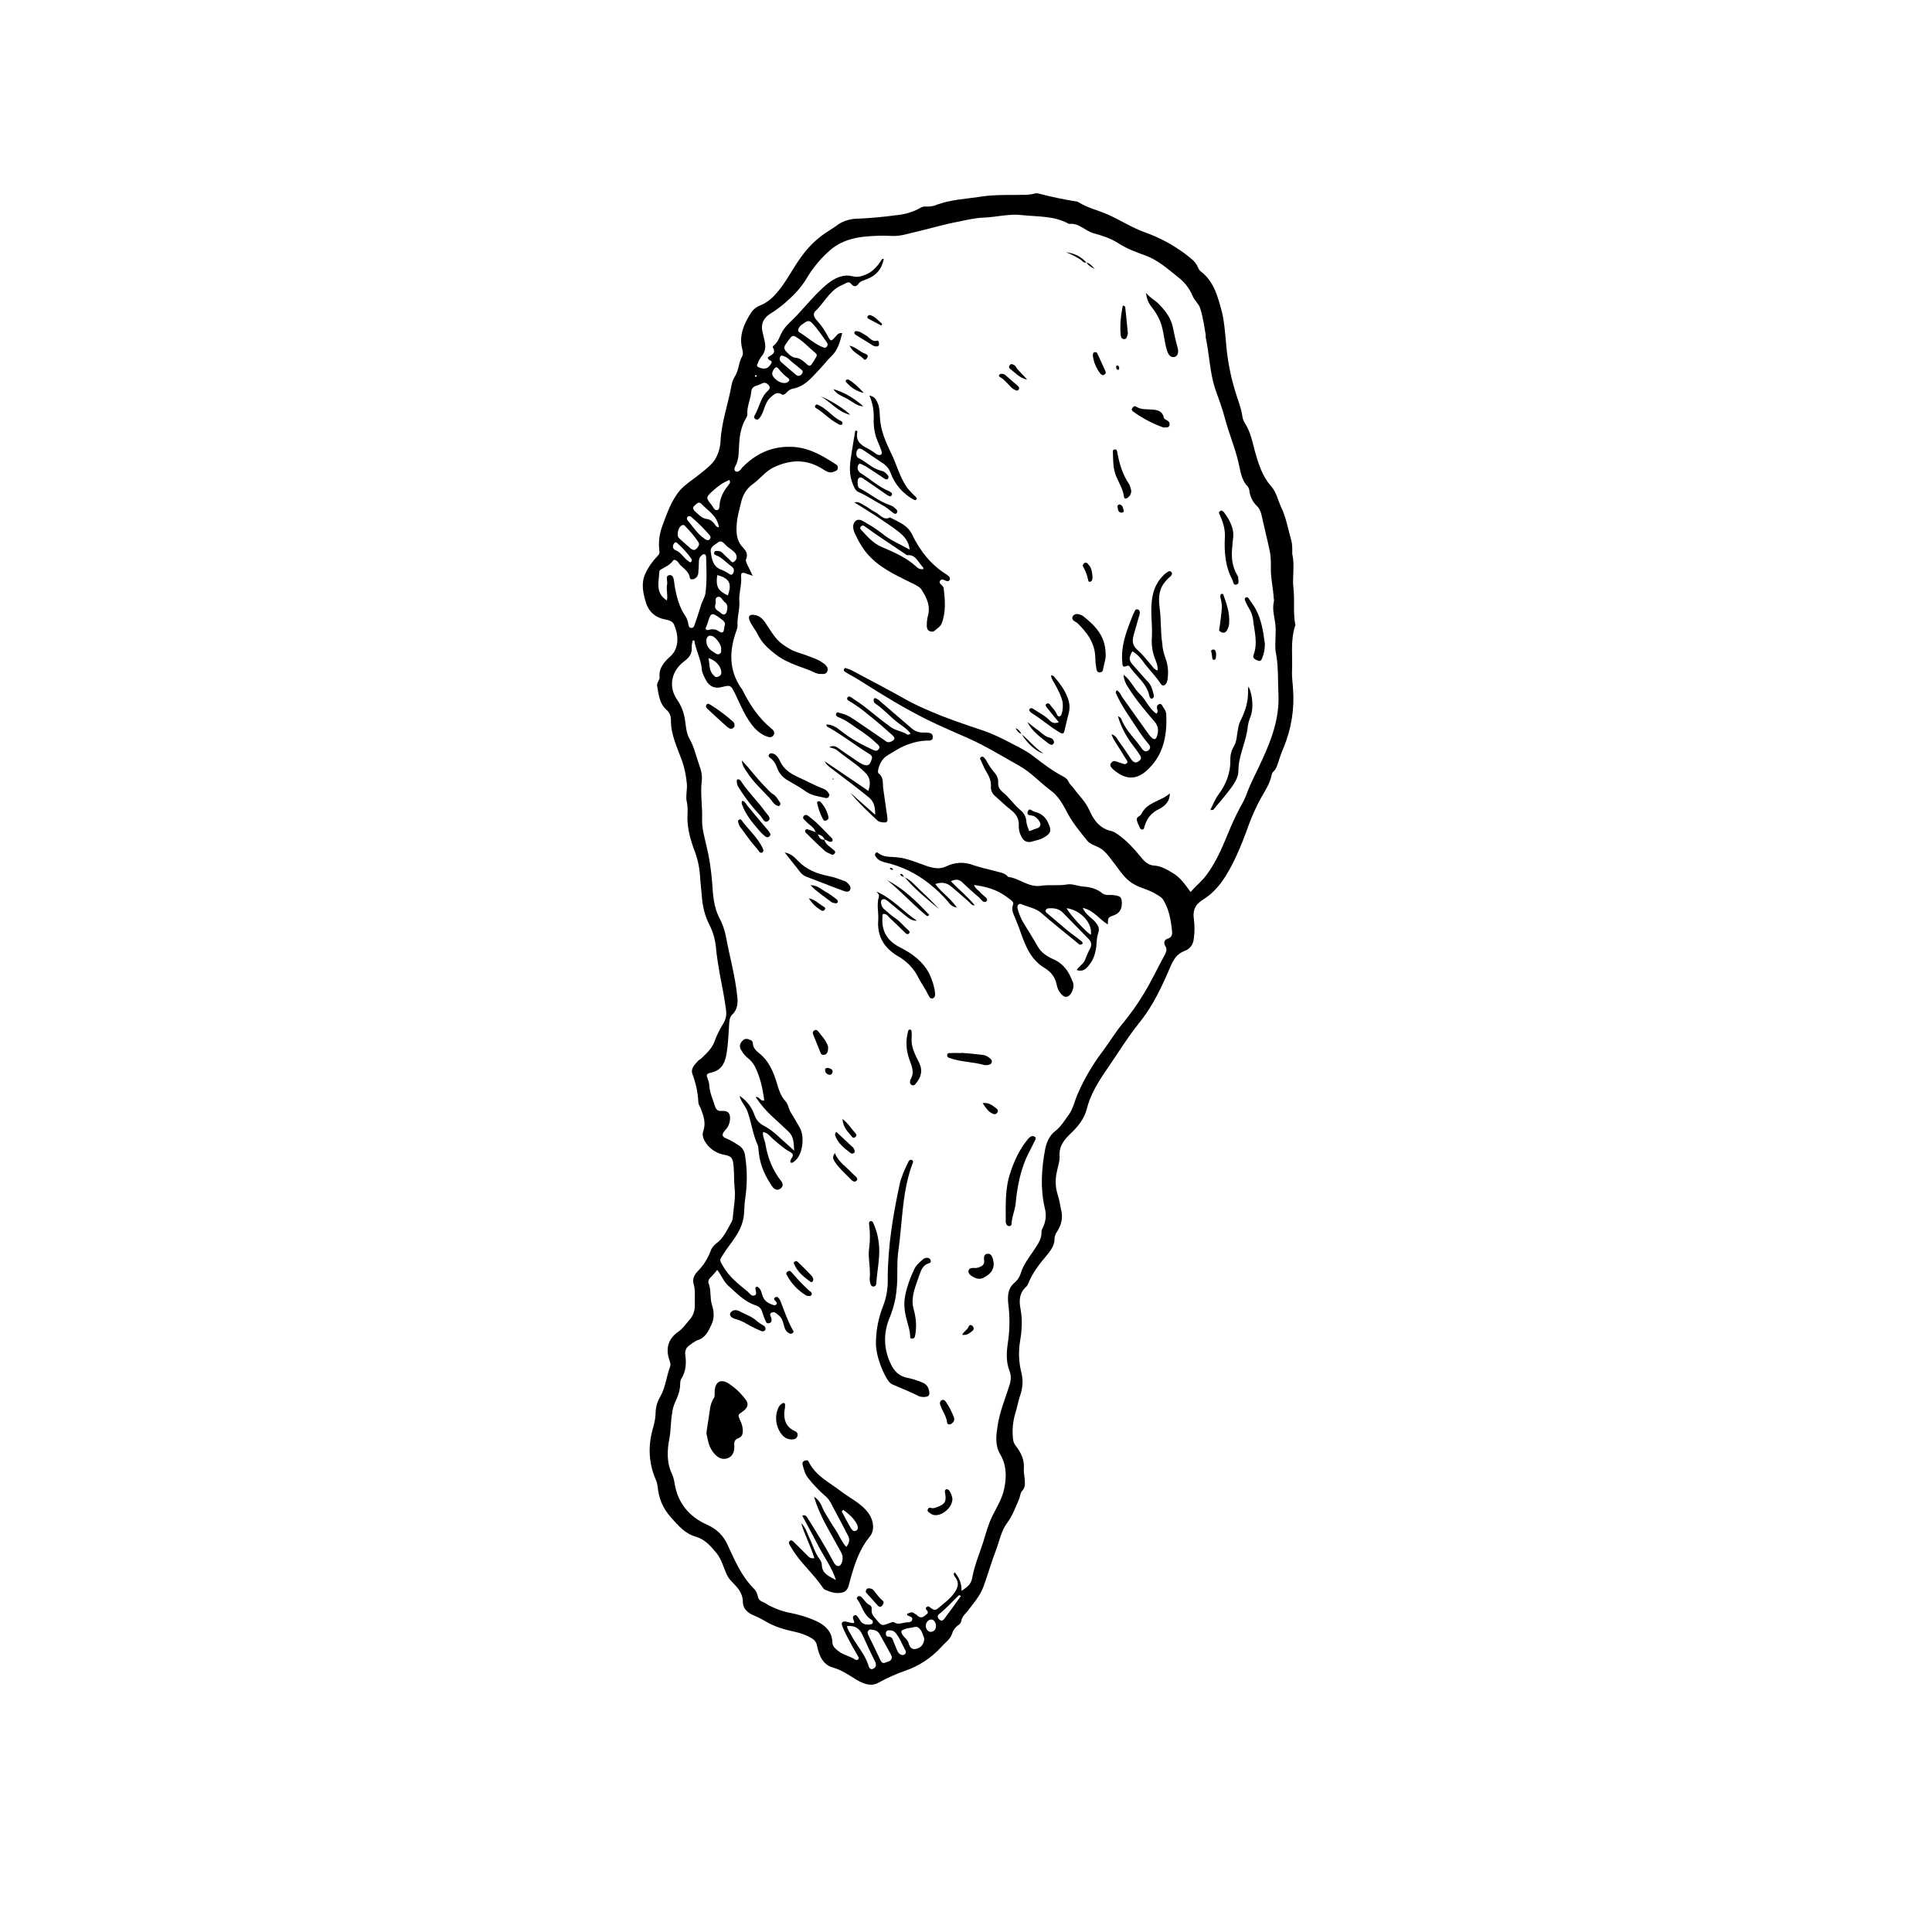 <svg xmlns="http://www.w3.org/2000/svg" xmlns:xlink="http://www.w3.org/1999/xlink" width="40" zoomAndPan="magnify" viewBox="0 0 30 30" height="40" preserveAspectRatio="xMidYMid meet" version="1.0"><defs><clipPath id="64add4f63c"><path d="M 9.953 3 L 20.117 3 L 20.117 26.211 L 9.953 26.211 Z M 9.953 3 " clip-rule="nonzero"/></clipPath></defs><g clip-path="url(#64add4f63c)"><path fill="#000000" d="M 20.066 8.602 C 20.109 8.785 20.062 8.969 20.086 9.148 C 20.105 9.332 20.078 9.516 20.113 9.699 C 20.117 9.707 20.113 9.715 20.109 9.723 C 20.035 9.957 20.074 10.195 20.062 10.434 C 20.059 10.52 20.074 10.609 20.078 10.695 C 20.102 11.016 20.051 11.32 19.93 11.613 C 19.895 11.695 19.867 11.777 19.84 11.863 C 19.824 11.906 19.812 11.949 19.773 11.98 C 19.758 11.996 19.75 12.012 19.746 12.035 C 19.719 12.168 19.645 12.277 19.578 12.395 C 19.508 12.523 19.449 12.656 19.398 12.789 C 19.336 12.961 19.273 13.129 19.199 13.289 C 19.074 13.555 18.93 13.82 18.668 13.977 C 18.547 14.055 18.52 14.152 18.539 14.277 C 18.551 14.371 18.551 14.469 18.539 14.562 C 18.531 14.668 18.48 14.734 18.395 14.766 C 18.27 14.812 18.219 14.906 18.172 15.016 C 18.043 15.316 17.906 15.613 17.699 15.871 C 17.508 16.109 17.348 16.371 17.176 16.621 C 17.047 16.809 16.93 17 16.875 17.223 C 16.836 17.367 16.75 17.48 16.641 17.586 C 16.547 17.676 16.445 17.777 16.453 17.941 C 16.461 18.023 16.426 18.113 16.41 18.199 C 16.383 18.32 16.387 18.438 16.426 18.559 C 16.453 18.637 16.461 18.719 16.48 18.801 C 16.508 18.914 16.477 19.027 16.414 19.125 C 16.391 19.156 16.379 19.191 16.375 19.227 C 16.379 19.32 16.332 19.395 16.277 19.465 C 16.156 19.609 16.035 19.754 15.965 19.934 C 15.961 19.949 15.949 19.965 15.938 19.977 C 15.828 20.074 15.82 20.195 15.848 20.332 C 15.879 20.496 15.867 20.664 15.84 20.824 C 15.812 20.988 15.82 21.152 15.859 21.312 C 15.887 21.418 15.883 21.527 15.852 21.633 C 15.816 21.734 15.797 21.844 15.766 21.945 C 15.727 22.074 15.715 22.207 15.73 22.344 C 15.734 22.387 15.75 22.422 15.777 22.457 C 15.859 22.562 15.91 22.676 15.898 22.812 C 15.895 22.859 15.906 22.906 15.91 22.953 C 15.914 23.02 15.93 23.09 15.871 23.152 C 15.84 23.184 15.84 23.246 15.82 23.289 C 15.766 23.41 15.723 23.535 15.641 23.645 C 15.551 23.762 15.523 23.914 15.473 24.051 C 15.398 24.242 15.344 24.438 15.273 24.633 C 15.219 24.781 15.113 24.902 15.016 25.027 C 14.977 25.07 14.934 25.113 14.926 25.176 C 14.918 25.203 14.898 25.227 14.871 25.242 C 14.832 25.273 14.801 25.312 14.785 25.363 C 14.758 25.457 14.672 25.508 14.613 25.578 C 14.457 25.746 14.27 25.871 14.051 25.945 C 13.914 25.992 13.777 26.055 13.648 26.125 C 13.531 26.195 13.41 26.148 13.305 26.086 C 13.188 26.016 13.078 25.934 12.938 25.895 C 12.777 25.852 12.719 25.707 12.688 25.562 C 12.68 25.508 12.652 25.465 12.602 25.438 C 12.523 25.391 12.438 25.359 12.348 25.34 C 12.184 25.305 12.016 25.258 11.867 25.164 C 11.812 25.133 11.758 25.105 11.699 25.082 C 11.609 25.043 11.535 24.977 11.535 24.875 C 11.535 24.73 11.445 24.645 11.359 24.555 C 11.32 24.516 11.293 24.473 11.273 24.422 C 11.23 24.32 11.199 24.211 11.133 24.125 C 11.047 24.02 10.953 23.906 10.809 23.863 C 10.637 23.816 10.531 23.688 10.418 23.562 C 10.293 23.422 10.227 23.262 10.211 23.078 C 10.207 23.039 10.195 23.004 10.18 22.969 C 10.066 22.703 10.062 22.43 10.145 22.156 C 10.164 22.086 10.18 22.012 10.18 21.934 C 10.184 21.844 10.207 21.762 10.254 21.684 C 10.336 21.539 10.348 21.371 10.406 21.219 C 10.418 21.188 10.406 21.152 10.395 21.121 C 10.332 20.941 10.375 20.789 10.531 20.68 C 10.598 20.633 10.645 20.566 10.695 20.508 C 10.762 20.438 10.793 20.352 10.789 20.254 C 10.785 20.148 10.801 20.039 10.77 19.934 C 10.75 19.867 10.777 19.801 10.828 19.746 C 10.918 19.656 10.984 19.555 11.031 19.434 C 11.047 19.383 11.078 19.344 11.117 19.312 C 11.234 19.23 11.285 19.105 11.352 18.988 C 11.367 18.965 11.375 18.938 11.379 18.906 C 11.391 18.75 11.426 18.594 11.406 18.434 C 11.395 18.324 11.402 18.215 11.391 18.109 C 11.379 17.98 11.363 17.953 11.238 17.93 C 11.145 17.91 11.066 17.867 11 17.797 C 10.949 17.738 10.887 17.648 10.922 17.559 C 10.965 17.43 10.922 17.32 10.879 17.207 C 10.867 17.176 10.844 17.152 10.844 17.113 C 10.836 16.961 10.805 16.816 10.75 16.672 C 10.723 16.59 10.789 16.531 10.836 16.477 C 10.852 16.457 10.879 16.449 10.895 16.43 C 10.98 16.348 11.066 16.27 11.102 16.152 C 11.137 16.062 11.18 15.977 11.23 15.895 C 11.273 15.828 11.285 15.754 11.273 15.676 C 11.25 15.5 11.215 15.32 11.18 15.145 C 11.156 15 11.129 14.855 11.117 14.711 C 11.105 14.586 11.07 14.465 11.012 14.352 C 10.949 14.227 10.914 14.094 10.902 13.957 C 10.891 13.824 10.875 13.695 10.867 13.566 C 10.855 13.434 10.824 13.305 10.773 13.18 C 10.711 13.004 10.664 12.828 10.676 12.637 C 10.68 12.566 10.676 12.496 10.66 12.426 C 10.648 12.336 10.676 12.246 10.664 12.156 C 10.652 12.039 10.629 11.922 10.59 11.812 C 10.516 11.605 10.414 11.406 10.418 11.176 C 10.418 11.117 10.398 11.07 10.355 11.027 C 10.238 10.926 10.227 10.785 10.203 10.645 C 10.203 10.625 10.207 10.605 10.219 10.586 C 10.227 10.562 10.246 10.539 10.242 10.516 C 10.227 10.367 10.32 10.273 10.414 10.188 C 10.566 10.043 10.523 9.824 10.465 9.695 C 10.441 9.645 10.391 9.633 10.34 9.621 C 10.18 9.594 10.074 9.504 10.027 9.348 C 9.984 9.203 9.953 9.051 10.02 8.91 C 10.066 8.805 10.133 8.715 10.211 8.633 C 10.238 8.609 10.246 8.578 10.238 8.547 C 10.223 8.418 10.238 8.297 10.281 8.176 C 10.355 7.98 10.422 7.77 10.566 7.605 C 10.652 7.512 10.762 7.445 10.859 7.367 C 10.945 7.297 11.039 7.23 11.102 7.137 C 11.152 7.051 11.184 6.953 11.188 6.852 C 11.203 6.562 11.301 6.289 11.355 6.004 C 11.363 5.945 11.383 5.891 11.414 5.84 C 11.473 5.746 11.469 5.629 11.523 5.535 C 11.543 5.5 11.535 5.453 11.523 5.41 C 11.473 5.203 11.555 5.027 11.66 4.859 C 11.699 4.801 11.75 4.762 11.816 4.738 C 11.949 4.68 12.039 4.582 12.125 4.469 C 12.234 4.324 12.316 4.164 12.422 4.016 C 12.516 3.879 12.625 3.762 12.758 3.66 C 12.84 3.598 12.93 3.551 13.012 3.488 C 13.105 3.422 13.223 3.395 13.332 3.395 C 13.531 3.387 13.73 3.367 13.93 3.34 C 14.047 3.328 14.16 3.297 14.266 3.242 C 14.297 3.223 14.332 3.203 14.371 3.207 C 14.434 3.211 14.496 3.203 14.555 3.176 C 14.762 3.102 14.98 3.09 15.195 3.059 C 15.379 3.027 15.566 3.027 15.75 3.027 C 15.855 3.023 15.965 3.035 16.07 3.004 C 16.086 3 16.102 3 16.121 3.004 C 16.316 3.055 16.516 3.098 16.719 3.129 C 16.727 3.129 16.734 3.133 16.742 3.137 C 16.883 3.227 17.043 3.262 17.195 3.328 C 17.391 3.414 17.574 3.535 17.781 3.609 C 18.004 3.688 18.207 3.797 18.398 3.938 C 18.473 4 18.562 4.051 18.602 4.152 C 18.613 4.18 18.629 4.203 18.652 4.219 C 18.855 4.379 18.91 4.609 18.973 4.84 C 19.012 5 19.023 5.168 19.039 5.336 C 19.059 5.582 19.105 5.824 19.176 6.062 C 19.215 6.195 19.273 6.328 19.293 6.473 C 19.297 6.504 19.309 6.535 19.328 6.566 C 19.414 6.699 19.445 6.848 19.484 7 C 19.539 7.195 19.598 7.391 19.738 7.551 C 19.82 7.641 19.844 7.77 19.895 7.879 C 19.973 8.039 20 8.219 20.051 8.391 C 20.07 8.461 20.066 8.531 20.066 8.602 Z M 14.93 24.703 C 15.031 24.637 15.082 24.594 15.098 24.492 C 15.133 24.305 15.207 24.129 15.266 23.949 C 15.309 23.812 15.344 23.672 15.41 23.539 C 15.477 23.402 15.562 23.273 15.594 23.113 C 15.633 22.926 15.629 22.746 15.531 22.582 C 15.445 22.434 15.469 22.281 15.492 22.133 C 15.523 21.926 15.605 21.73 15.668 21.531 C 15.699 21.445 15.707 21.363 15.672 21.277 C 15.621 21.145 15.629 20.996 15.648 20.867 C 15.68 20.66 15.684 20.453 15.656 20.242 C 15.645 20.121 15.648 20.004 15.758 19.914 C 15.805 19.871 15.836 19.824 15.852 19.766 C 15.891 19.637 15.973 19.535 16.043 19.43 C 16.105 19.332 16.18 19.246 16.172 19.121 C 16.172 19.105 16.18 19.09 16.188 19.074 C 16.238 18.973 16.254 18.871 16.223 18.758 C 16.152 18.453 16.172 18.145 16.23 17.84 C 16.254 17.73 16.297 17.629 16.391 17.559 C 16.48 17.488 16.535 17.391 16.602 17.301 C 16.668 17.203 16.688 17.09 16.734 16.988 C 16.836 16.75 16.969 16.527 17.125 16.32 C 17.234 16.176 17.324 16.02 17.441 15.883 C 17.555 15.742 17.66 15.598 17.754 15.441 C 17.879 15.238 17.98 15.02 18.094 14.812 C 18.113 14.77 18.121 14.734 18.098 14.695 C 18.062 14.641 18.078 14.59 18.137 14.574 C 18.207 14.551 18.203 14.492 18.199 14.453 C 18.18 14.281 18.152 14.109 18.055 13.961 C 18.031 13.93 18 13.914 17.969 13.895 C 17.855 13.816 17.719 13.797 17.602 13.727 C 17.453 13.641 17.379 13.5 17.281 13.379 C 17.207 13.285 17.148 13.191 17.031 13.145 C 16.98 13.121 16.918 13.098 16.883 13.055 C 16.762 12.906 16.637 12.754 16.551 12.578 C 16.492 12.465 16.418 12.352 16.324 12.281 C 16.152 12.156 16.012 11.992 15.82 11.887 C 15.566 11.746 15.316 11.59 15.047 11.469 C 14.828 11.371 14.602 11.277 14.383 11.168 C 14.031 10.992 13.695 10.785 13.363 10.574 C 13.285 10.523 13.203 10.484 13.125 10.434 C 13.109 10.422 13.098 10.414 13.105 10.395 C 13.113 10.371 13.125 10.367 13.145 10.379 C 13.176 10.387 13.203 10.398 13.227 10.41 C 13.512 10.562 13.801 10.711 14.082 10.871 C 14.199 10.934 14.32 10.992 14.445 11.043 C 14.711 11.16 14.988 11.25 15.266 11.344 C 15.406 11.391 15.539 11.457 15.668 11.523 C 15.793 11.59 15.922 11.648 16.035 11.734 C 16.188 11.852 16.34 11.969 16.512 12.059 C 16.551 12.078 16.582 12.109 16.598 12.148 C 16.617 12.188 16.652 12.211 16.676 12.246 C 16.754 12.355 16.855 12.445 16.914 12.578 C 16.98 12.73 17.078 12.871 17.266 12.906 C 17.297 12.918 17.324 12.934 17.352 12.953 C 17.496 13.051 17.609 13.18 17.719 13.312 C 17.773 13.383 17.84 13.438 17.926 13.441 C 18.031 13.449 18.109 13.496 18.195 13.547 C 18.328 13.621 18.398 13.73 18.488 13.852 C 18.566 13.758 18.664 13.684 18.734 13.586 C 18.906 13.359 19.004 13.094 19.113 12.836 C 19.164 12.719 19.219 12.605 19.281 12.492 C 19.309 12.445 19.328 12.402 19.348 12.355 C 19.418 12.156 19.52 11.977 19.605 11.785 C 19.75 11.469 19.867 11.145 19.852 10.785 C 19.84 10.566 19.855 10.344 19.809 10.121 C 19.805 10.109 19.805 10.098 19.805 10.086 C 19.797 9.961 19.816 9.832 19.805 9.707 C 19.793 9.586 19.75 9.465 19.781 9.34 C 19.785 9.32 19.781 9.297 19.777 9.277 C 19.77 9.141 19.738 9.008 19.734 8.867 C 19.734 8.77 19.738 8.668 19.719 8.57 C 19.688 8.414 19.648 8.262 19.613 8.105 C 19.594 8.02 19.582 7.922 19.523 7.863 C 19.457 7.801 19.418 7.727 19.402 7.637 C 19.402 7.605 19.391 7.578 19.375 7.555 C 19.297 7.477 19.27 7.367 19.25 7.27 C 19.199 7 19.086 6.746 19.016 6.48 C 18.977 6.336 18.926 6.195 18.875 6.055 C 18.785 5.793 18.781 5.512 18.723 5.242 C 18.719 5.23 18.723 5.219 18.723 5.207 C 18.699 5.062 18.68 4.918 18.633 4.777 C 18.605 4.707 18.547 4.664 18.52 4.598 C 18.469 4.477 18.391 4.375 18.285 4.297 C 18.133 4.176 17.984 4.043 17.801 3.973 C 17.648 3.918 17.496 3.863 17.359 3.773 C 17.242 3.699 17.109 3.656 16.977 3.621 C 16.848 3.582 16.75 3.457 16.598 3.477 C 16.371 3.348 16.113 3.367 15.867 3.34 C 15.672 3.316 15.477 3.371 15.277 3.379 C 15.148 3.383 15.016 3.414 14.887 3.441 C 14.672 3.48 14.465 3.543 14.25 3.594 C 14.117 3.621 13.988 3.672 13.844 3.664 C 13.715 3.656 13.586 3.66 13.453 3.672 C 13.254 3.688 13.062 3.742 12.906 3.871 C 12.754 4 12.629 4.148 12.527 4.32 C 12.434 4.477 12.309 4.602 12.172 4.719 C 12.102 4.777 12.027 4.832 11.949 4.879 C 11.852 4.945 11.812 5.035 11.84 5.152 C 11.852 5.195 11.859 5.242 11.871 5.285 C 11.891 5.375 11.891 5.457 11.824 5.535 C 11.801 5.566 11.777 5.605 11.766 5.645 C 11.746 5.676 11.754 5.695 11.789 5.707 C 11.832 5.723 11.879 5.734 11.922 5.707 C 11.945 5.688 11.965 5.664 11.977 5.641 C 11.996 5.605 11.961 5.602 11.941 5.586 C 11.914 5.562 11.918 5.547 11.949 5.531 C 12.008 5.5 12.047 5.465 12 5.395 C 12 5.387 12 5.379 12.008 5.371 C 12.086 5.316 12.105 5.219 12.152 5.141 C 12.215 5.039 12.309 4.969 12.387 4.883 C 12.535 4.723 12.672 4.555 12.84 4.414 C 12.957 4.32 13.086 4.254 13.234 4.289 C 13.312 4.309 13.371 4.293 13.438 4.266 C 13.539 4.227 13.609 4.152 13.672 4.062 C 13.684 4.047 13.684 4.016 13.723 4.02 C 13.695 4.176 13.605 4.281 13.457 4.336 C 13.41 4.355 13.359 4.363 13.328 4.41 C 13.297 4.453 13.258 4.457 13.223 4.414 C 13.191 4.375 13.164 4.379 13.125 4.402 C 13.098 4.418 13.062 4.43 13.035 4.445 C 12.871 4.535 12.793 4.707 12.66 4.832 C 12.621 4.871 12.637 4.922 12.676 4.965 C 12.746 5.043 12.809 5.129 12.855 5.223 C 12.902 5.305 12.902 5.301 12.965 5.238 C 12.992 5.211 13.012 5.164 13.078 5.172 C 13.043 5.309 13.012 5.434 12.91 5.531 C 12.836 5.602 12.777 5.684 12.707 5.754 C 12.598 5.871 12.488 6.004 12.312 6.035 C 12.273 6.043 12.238 6.066 12.211 6.098 C 12.188 6.121 12.164 6.141 12.133 6.121 C 12.066 6.078 12.02 6.125 11.977 6.16 C 11.918 6.207 11.891 6.273 11.867 6.34 C 11.848 6.398 11.828 6.453 11.789 6.496 C 11.77 6.52 11.754 6.52 11.73 6.508 C 11.707 6.492 11.703 6.473 11.719 6.449 C 11.793 6.324 11.809 6.168 11.926 6.066 C 11.945 6.047 11.965 6.02 11.941 5.988 C 11.918 5.957 11.887 5.934 11.844 5.949 C 11.812 5.965 11.781 5.977 11.75 5.988 C 11.691 6.004 11.668 6.035 11.664 6.094 C 11.652 6.211 11.594 6.32 11.605 6.441 C 11.602 6.461 11.594 6.48 11.582 6.496 C 11.508 6.625 11.484 6.762 11.477 6.906 C 11.469 7.02 11.477 7.141 11.414 7.246 C 11.402 7.27 11.398 7.301 11.418 7.316 C 11.445 7.336 11.477 7.316 11.496 7.297 C 11.508 7.285 11.516 7.27 11.527 7.258 C 11.723 7.059 11.953 6.941 12.238 6.938 C 12.52 6.93 12.746 7.059 12.969 7.203 C 13 7.219 13.016 7.242 13.008 7.277 C 13 7.312 12.965 7.316 12.941 7.328 C 12.879 7.352 12.828 7.316 12.777 7.285 C 12.527 7.125 12.273 7.133 12.012 7.258 C 11.883 7.32 11.801 7.438 11.691 7.516 C 11.582 7.594 11.531 7.695 11.504 7.816 C 11.48 7.918 11.449 8.02 11.441 8.125 C 11.43 8.258 11.43 8.391 11.535 8.5 C 11.578 8.547 11.621 8.602 11.586 8.68 C 11.574 8.711 11.594 8.746 11.609 8.777 C 11.633 8.824 11.656 8.875 11.688 8.941 C 11.645 8.926 11.621 8.918 11.598 8.91 C 11.527 8.883 11.504 8.887 11.508 8.953 C 11.52 9.078 11.473 9.203 11.48 9.324 C 11.492 9.461 11.441 9.59 11.453 9.727 C 11.449 9.746 11.445 9.766 11.438 9.785 C 11.324 10.094 11.312 10.398 11.508 10.684 C 11.52 10.695 11.527 10.711 11.535 10.727 C 11.648 10.949 11.781 11.152 11.977 11.312 C 12.008 11.336 12.035 11.367 12.016 11.41 C 11.988 11.461 11.941 11.449 11.902 11.434 C 11.836 11.41 11.777 11.367 11.727 11.316 C 11.578 11.156 11.504 10.953 11.41 10.762 C 11.352 10.645 11.344 10.633 11.211 10.668 C 11.102 10.699 11.012 10.66 10.961 10.559 C 10.934 10.508 10.902 10.449 10.898 10.395 C 10.887 10.238 10.805 10.102 10.781 9.945 C 10.773 9.945 10.766 9.945 10.758 9.945 C 10.746 9.984 10.738 10.023 10.742 10.066 C 10.746 10.172 10.68 10.227 10.609 10.281 C 10.418 10.434 10.379 10.672 10.516 10.867 C 10.57 10.945 10.605 11.027 10.625 11.117 C 10.652 11.234 10.645 11.363 10.707 11.473 C 10.781 11.602 10.809 11.746 10.859 11.883 C 10.887 11.957 10.906 12.039 10.898 12.117 C 10.871 12.32 10.91 12.52 10.902 12.719 C 10.898 12.859 10.938 12.996 10.969 13.129 C 11.016 13.32 11.043 13.512 11.059 13.711 C 11.07 13.891 11.082 14.078 11.168 14.25 C 11.215 14.336 11.25 14.434 11.27 14.531 C 11.328 14.848 11.418 15.16 11.449 15.48 C 11.461 15.578 11.449 15.676 11.375 15.75 C 11.336 15.785 11.328 15.828 11.324 15.875 C 11.312 16.047 11.309 16.215 11.277 16.387 C 11.25 16.527 11.188 16.625 11.039 16.656 C 10.965 16.676 10.965 16.684 10.992 16.762 C 11.004 16.785 11.008 16.812 11.012 16.836 C 11.016 16.957 11.066 17.062 11.102 17.176 C 11.121 17.23 11.145 17.258 11.211 17.25 C 11.305 17.246 11.34 17.285 11.336 17.375 C 11.332 17.441 11.309 17.5 11.262 17.547 C 11.199 17.621 11.207 17.652 11.293 17.684 C 11.352 17.711 11.406 17.742 11.457 17.777 C 11.523 17.812 11.562 17.871 11.57 17.949 C 11.605 18.172 11.605 18.398 11.57 18.621 C 11.555 18.723 11.562 18.82 11.543 18.922 C 11.5 19.145 11.344 19.297 11.23 19.477 C 11.172 19.57 11.168 19.562 11.227 19.66 C 11.32 19.824 11.465 19.938 11.609 20.055 C 11.641 20.082 11.672 20.141 11.723 20.113 C 11.762 20.09 11.727 20.035 11.73 19.996 C 11.734 19.988 11.742 19.984 11.754 19.977 C 11.809 20.004 11.824 20.059 11.836 20.109 C 11.859 20.188 11.91 20.227 11.98 20.254 C 12.004 20.262 12.031 20.277 12.051 20.258 C 12.078 20.234 12.051 20.215 12.035 20.195 C 12.02 20.184 12.016 20.168 12.027 20.152 C 12.047 20.133 12.066 20.133 12.086 20.152 C 12.102 20.168 12.113 20.188 12.121 20.207 C 12.18 20.359 12.23 20.512 12.312 20.656 C 12.328 20.672 12.324 20.688 12.309 20.699 C 12.293 20.711 12.277 20.715 12.262 20.707 C 12.207 20.684 12.184 20.633 12.172 20.578 C 12.156 20.523 12.145 20.473 12.102 20.434 C 12.062 20.402 12.031 20.359 11.98 20.383 C 11.934 20.406 11.977 20.445 11.98 20.48 C 11.984 20.508 11.98 20.531 11.953 20.543 C 11.922 20.555 11.898 20.547 11.891 20.516 C 11.867 20.469 11.852 20.422 11.836 20.375 C 11.824 20.324 11.793 20.293 11.746 20.273 C 11.566 20.219 11.445 20.086 11.309 19.965 C 11.234 19.898 11.203 19.801 11.137 19.719 C 11.098 19.77 11.059 19.809 11.023 19.848 C 11.004 19.867 10.996 19.891 11 19.918 C 11.047 20.027 11.02 20.152 11.055 20.262 C 11.09 20.367 11.094 20.473 11.047 20.57 C 11 20.668 10.957 20.77 10.836 20.809 C 10.789 20.824 10.746 20.863 10.699 20.895 C 10.652 20.93 10.633 20.977 10.641 21.039 C 10.66 21.164 10.652 21.289 10.582 21.406 C 10.566 21.43 10.562 21.461 10.562 21.488 C 10.562 21.598 10.52 21.695 10.477 21.789 C 10.453 21.844 10.441 21.902 10.434 21.961 C 10.414 22.082 10.418 22.211 10.395 22.332 C 10.359 22.523 10.348 22.711 10.438 22.895 C 10.457 22.941 10.469 22.992 10.477 23.043 C 10.527 23.344 10.707 23.555 10.98 23.676 C 11.129 23.742 11.238 23.848 11.301 23.996 C 11.41 24.227 11.508 24.465 11.691 24.652 C 11.73 24.688 11.754 24.73 11.766 24.781 C 11.773 24.828 11.801 24.859 11.844 24.875 C 11.887 24.891 11.922 24.922 11.965 24.941 C 12.066 24.992 12.172 25.027 12.281 25.047 C 12.395 25.07 12.508 25.102 12.613 25.145 C 12.777 25.211 12.922 25.305 12.926 25.512 C 12.93 25.566 12.973 25.602 13.012 25.633 C 13.09 25.699 13.199 25.715 13.285 25.773 C 13.297 25.777 13.309 25.777 13.32 25.773 C 13.336 25.758 13.34 25.742 13.328 25.727 C 13.297 25.672 13.266 25.617 13.234 25.562 C 13.18 25.457 13.117 25.355 13.078 25.246 C 13.059 25.195 13.082 25.172 13.133 25.18 C 13.176 25.184 13.215 25.211 13.266 25.199 C 13.262 25.176 13.258 25.16 13.25 25.145 C 13.242 25.121 13.238 25.094 13.27 25.082 C 13.293 25.074 13.309 25.09 13.32 25.109 C 13.332 25.125 13.344 25.141 13.355 25.16 C 13.387 25.219 13.438 25.227 13.496 25.227 C 13.516 25.223 13.539 25.223 13.551 25.203 C 13.559 25.176 13.551 25.16 13.527 25.148 C 13.414 25.078 13.387 24.945 13.32 24.844 C 13.297 24.824 13.301 24.805 13.324 24.789 C 13.348 24.777 13.367 24.789 13.383 24.805 C 13.422 24.844 13.449 24.898 13.508 24.926 C 13.531 24.934 13.539 24.969 13.535 24.992 C 13.527 25.059 13.566 25.102 13.605 25.145 C 13.691 25.25 13.691 25.25 13.824 25.199 C 13.848 25.191 13.867 25.18 13.883 25.191 C 13.953 25.238 14.023 25.191 14.094 25.191 C 14.121 25.195 14.16 25.18 14.164 25.152 C 14.176 25.109 14.133 25.102 14.105 25.09 C 14.09 25.086 14.082 25.074 14.086 25.059 C 14.16 25.031 14.16 25.027 14.207 25.059 C 14.23 25.07 14.246 25.09 14.266 25.102 C 14.312 25.133 14.348 25.098 14.379 25.074 C 14.41 25.055 14.418 25.031 14.391 25.004 C 14.379 24.988 14.367 24.977 14.383 24.961 C 14.398 24.941 14.418 24.938 14.438 24.957 C 14.477 24.988 14.516 25.016 14.562 24.977 C 14.656 24.898 14.754 24.828 14.824 24.727 C 14.879 24.648 14.895 24.574 14.836 24.496 C 14.824 24.473 14.793 24.453 14.824 24.414 C 14.891 24.496 14.934 24.582 14.93 24.703 Z M 10.355 9.324 C 10.375 9.238 10.34 9.156 10.359 9.074 C 10.371 9.023 10.32 8.934 10.402 8.93 C 10.465 8.93 10.465 9.02 10.473 9.074 C 10.5 9.25 10.543 9.422 10.645 9.57 C 10.668 9.605 10.68 9.645 10.688 9.688 C 10.691 9.715 10.699 9.75 10.734 9.75 C 10.77 9.754 10.781 9.719 10.789 9.691 C 10.82 9.602 10.852 9.508 10.879 9.418 C 10.895 9.348 10.941 9.289 10.953 9.219 C 10.98 9.031 10.969 8.848 10.965 8.664 C 10.965 8.645 10.965 8.617 10.945 8.609 C 10.914 8.598 10.898 8.621 10.883 8.637 C 10.855 8.664 10.852 8.695 10.852 8.73 C 10.852 8.781 10.848 8.832 10.844 8.883 C 10.844 8.934 10.82 8.973 10.773 8.992 C 10.746 9 10.715 9 10.711 8.969 C 10.695 8.855 10.582 8.816 10.527 8.727 C 10.516 8.707 10.469 8.68 10.453 8.703 C 10.402 8.777 10.324 8.805 10.254 8.848 C 10.246 8.855 10.238 8.867 10.238 8.879 C 10.23 9.039 10.172 9.207 10.355 9.324 Z M 12.566 5.68 C 12.578 5.676 12.594 5.672 12.598 5.664 C 12.625 5.625 12.652 5.582 12.676 5.539 C 12.688 5.516 12.684 5.496 12.66 5.48 C 12.559 5.398 12.477 5.301 12.363 5.234 C 12.328 5.207 12.301 5.211 12.273 5.246 C 12.246 5.277 12.223 5.312 12.199 5.348 C 12.172 5.383 12.172 5.418 12.203 5.453 C 12.246 5.5 12.297 5.551 12.355 5.555 C 12.422 5.562 12.461 5.598 12.504 5.633 C 12.523 5.648 12.539 5.672 12.566 5.68 Z M 11.035 8.555 C 11.051 8.688 11.074 8.809 11.215 8.852 C 11.25 8.867 11.285 8.887 11.316 8.906 C 11.332 8.918 11.352 8.934 11.371 8.918 C 11.391 8.898 11.398 8.875 11.395 8.848 C 11.391 8.816 11.367 8.801 11.34 8.781 C 11.27 8.727 11.207 8.656 11.117 8.621 C 11.09 8.613 11.082 8.594 11.094 8.57 C 11.102 8.551 11.121 8.555 11.141 8.555 C 11.176 8.555 11.203 8.566 11.227 8.594 C 11.262 8.629 11.293 8.66 11.328 8.691 C 11.348 8.711 11.371 8.746 11.398 8.723 C 11.434 8.695 11.445 8.664 11.434 8.621 C 11.426 8.598 11.41 8.578 11.391 8.562 C 11.348 8.523 11.301 8.5 11.262 8.457 C 11.238 8.43 11.199 8.387 11.156 8.418 C 11.109 8.457 11.035 8.48 11.035 8.555 Z M 13.152 25.25 C 13.16 25.305 13.191 25.34 13.211 25.379 C 13.297 25.547 13.434 25.684 13.488 25.871 C 13.496 25.902 13.523 25.934 13.562 25.91 C 13.602 25.891 13.609 25.855 13.594 25.812 C 13.523 25.672 13.457 25.527 13.391 25.383 C 13.344 25.281 13.27 25.238 13.152 25.25 Z M 13.848 25.727 C 13.844 25.715 13.836 25.699 13.832 25.688 C 13.777 25.586 13.719 25.484 13.664 25.383 C 13.641 25.34 13.602 25.312 13.555 25.309 C 13.527 25.301 13.5 25.297 13.484 25.32 C 13.465 25.34 13.473 25.367 13.484 25.391 C 13.547 25.52 13.613 25.652 13.672 25.781 C 13.691 25.82 13.715 25.832 13.75 25.816 C 13.789 25.797 13.848 25.801 13.848 25.727 Z M 12.852 5.355 C 12.852 5.344 12.848 5.336 12.844 5.324 C 12.77 5.219 12.699 5.109 12.609 5.016 C 12.578 4.98 12.543 4.977 12.504 5.004 C 12.461 5.035 12.41 5.059 12.395 5.117 C 12.391 5.137 12.398 5.152 12.414 5.16 C 12.539 5.238 12.645 5.34 12.785 5.395 C 12.816 5.406 12.84 5.395 12.852 5.355 Z M 14.352 25.445 C 14.332 25.391 14.32 25.324 14.266 25.277 C 14.227 25.242 14.18 25.277 14.133 25.277 C 14.105 25.281 14.078 25.285 14.051 25.297 C 13.988 25.316 13.984 25.332 14.016 25.387 C 14.043 25.43 14.094 25.457 14.109 25.516 C 14.133 25.598 14.172 25.617 14.234 25.602 C 14.309 25.578 14.348 25.527 14.352 25.445 Z M 10.855 8.453 C 10.855 8.438 10.852 8.43 10.844 8.418 C 10.785 8.328 10.715 8.246 10.637 8.168 C 10.625 8.152 10.609 8.148 10.59 8.156 C 10.531 8.18 10.5 8.312 10.543 8.355 C 10.602 8.41 10.66 8.461 10.723 8.516 C 10.742 8.531 10.77 8.551 10.801 8.531 C 10.828 8.512 10.848 8.484 10.855 8.453 Z M 11.324 7.453 C 11.285 7.469 11.246 7.492 11.207 7.512 C 11.156 7.547 11.113 7.582 11.07 7.621 C 10.957 7.723 10.957 7.727 11.055 7.848 C 11.062 7.863 11.074 7.875 11.082 7.891 C 11.098 7.91 11.113 7.93 11.145 7.918 C 11.168 7.906 11.168 7.887 11.172 7.863 C 11.176 7.738 11.23 7.633 11.309 7.535 C 11.324 7.512 11.352 7.492 11.324 7.453 Z M 11.25 9.719 C 11.27 9.68 11.25 9.66 11.23 9.637 C 11.191 9.605 11.152 9.574 11.109 9.551 C 11.062 9.52 11.035 9.543 11.02 9.582 C 11 9.629 10.988 9.684 10.965 9.734 C 10.945 9.766 10.969 9.793 11.008 9.781 C 11.066 9.762 11.121 9.77 11.172 9.809 C 11.207 9.832 11.238 9.824 11.242 9.773 C 11.246 9.754 11.25 9.734 11.25 9.719 Z M 11.164 8.188 C 11.137 8.008 10.992 7.93 10.887 7.82 C 10.848 7.781 10.812 7.828 10.781 7.855 C 10.75 7.883 10.766 7.91 10.785 7.934 C 10.844 7.984 10.895 8.051 10.977 8.059 C 11.031 8.066 11.059 8.094 11.09 8.129 C 11.109 8.148 11.113 8.184 11.164 8.188 Z M 11.199 10.074 C 11.203 10.012 11.113 9.891 11.055 9.875 C 11.008 9.859 10.973 9.887 10.969 9.938 C 10.961 10.027 11.012 10.086 11.086 10.129 C 11.113 10.148 11.141 10.172 11.176 10.152 C 11.207 10.137 11.195 10.102 11.199 10.074 Z M 14.012 25.699 C 14.047 25.703 14.078 25.668 14.062 25.633 C 14.012 25.543 13.977 25.441 13.91 25.359 C 13.887 25.332 13.859 25.316 13.824 25.316 C 13.797 25.312 13.77 25.316 13.758 25.344 C 13.75 25.371 13.758 25.414 13.789 25.414 C 13.863 25.41 13.863 25.469 13.883 25.512 C 13.902 25.555 13.918 25.602 13.941 25.648 C 13.957 25.676 13.977 25.695 14.012 25.699 Z M 12.391 5.836 C 12.422 5.836 12.445 5.824 12.457 5.797 C 12.469 5.773 12.465 5.754 12.441 5.738 C 12.398 5.703 12.355 5.664 12.309 5.629 C 12.266 5.598 12.234 5.551 12.18 5.535 C 12.16 5.527 12.141 5.512 12.121 5.531 C 12.105 5.551 12.102 5.574 12.113 5.602 C 12.121 5.613 12.129 5.621 12.137 5.629 C 12.211 5.691 12.281 5.754 12.355 5.816 C 12.363 5.824 12.379 5.832 12.391 5.836 Z M 11.301 9.246 C 11.371 9.062 11.324 8.977 11.137 8.93 C 11.113 9.105 11.145 9.172 11.301 9.246 Z M 11.035 8.34 C 11.031 8.332 11.027 8.32 11.02 8.312 C 10.934 8.211 10.84 8.117 10.738 8.031 C 10.723 8.016 10.699 8.008 10.68 8.023 C 10.656 8.043 10.668 8.07 10.684 8.09 C 10.766 8.184 10.832 8.293 10.938 8.363 C 10.953 8.375 10.965 8.383 10.98 8.387 C 11.012 8.391 11.027 8.375 11.035 8.34 Z M 11.109 9.383 C 11.086 9.457 11.137 9.477 11.176 9.504 C 11.199 9.523 11.223 9.551 11.254 9.539 C 11.285 9.523 11.289 9.484 11.293 9.453 C 11.301 9.406 11.285 9.371 11.246 9.344 C 11.215 9.316 11.195 9.25 11.141 9.27 C 11.09 9.289 11.125 9.352 11.109 9.383 Z M 11 10.219 C 11.023 10.305 11.004 10.395 11.066 10.469 C 11.09 10.492 11.105 10.527 11.148 10.508 C 11.191 10.496 11.207 10.465 11.199 10.422 C 11.191 10.344 11.105 10.246 11 10.219 Z M 14.922 24.781 C 14.906 24.773 14.895 24.77 14.891 24.77 C 14.785 24.871 14.691 24.98 14.574 25.07 C 14.547 25.094 14.566 25.137 14.598 25.156 C 14.621 25.176 14.645 25.16 14.66 25.141 C 14.75 25.023 14.836 24.902 14.922 24.781 Z M 12.258 5.902 C 12.254 5.895 12.25 5.879 12.242 5.875 C 12.184 5.832 12.133 5.781 12.09 5.727 C 12.059 5.688 12.035 5.703 12.016 5.734 C 11.973 5.797 11.984 5.836 12.051 5.895 C 12.113 5.949 12.199 5.965 12.242 5.926 C 12.25 5.918 12.254 5.91 12.258 5.902 Z M 10.742 8.703 C 10.742 8.695 10.742 8.684 10.738 8.68 C 10.672 8.586 10.598 8.504 10.512 8.43 C 10.492 8.41 10.469 8.43 10.461 8.445 C 10.441 8.484 10.445 8.523 10.488 8.543 C 10.551 8.566 10.586 8.617 10.629 8.66 C 10.652 8.688 10.68 8.707 10.707 8.727 C 10.727 8.738 10.738 8.723 10.742 8.703 Z M 14.465 25.148 C 14.422 25.145 14.379 25.188 14.375 25.238 C 14.371 25.289 14.406 25.336 14.449 25.34 C 14.504 25.336 14.531 25.305 14.535 25.25 C 14.535 25.199 14.5 25.148 14.465 25.148 Z M 11.754 5.84 C 11.746 5.836 11.742 5.824 11.738 5.824 C 11.734 5.824 11.73 5.824 11.727 5.828 C 11.723 5.828 11.723 5.832 11.723 5.836 C 11.723 5.844 11.73 5.848 11.734 5.855 C 11.742 5.852 11.746 5.844 11.754 5.84 Z M 11.754 5.84 " fill-opacity="1" fill-rule="nonzero"/></g><path fill="#000000" d="M 14.766 13.684 C 14.891 13.816 15.023 13.918 15.137 14.059 C 15.086 14.059 15.074 14.031 15.055 14.012 C 14.961 13.93 14.867 13.844 14.77 13.766 C 14.695 13.703 14.621 13.695 14.523 13.727 C 14.617 13.859 14.758 13.945 14.859 14.094 C 14.801 14.082 14.758 14.055 14.727 14.008 C 14.637 13.902 14.535 13.805 14.426 13.719 C 14.223 13.559 13.996 13.449 13.742 13.391 C 13.68 13.375 13.629 13.352 13.598 13.301 C 13.586 13.285 13.582 13.27 13.594 13.25 C 13.605 13.234 13.621 13.23 13.637 13.246 C 13.723 13.316 13.828 13.301 13.926 13.312 C 14.094 13.328 14.246 13.398 14.406 13.453 C 14.496 13.48 14.59 13.5 14.684 13.457 C 14.824 13.387 14.969 13.379 15.113 13.434 C 15.219 13.469 15.332 13.496 15.441 13.523 C 15.516 13.547 15.598 13.547 15.656 13.617 C 15.832 13.637 15.969 13.785 16.168 13.754 C 16.297 13.734 16.434 13.758 16.566 13.734 C 16.648 13.719 16.73 13.758 16.816 13.766 C 16.922 13.773 17.027 13.797 17.117 13.871 C 17.16 13.906 17.223 13.895 17.277 13.898 C 17.387 13.91 17.41 13.926 17.418 13.988 C 17.43 14.098 17.391 14.176 17.309 14.207 C 17.203 14.246 17.203 14.246 17.203 14.355 C 17.07 14.277 16.984 14.133 16.812 14.098 C 16.859 14.203 16.945 14.246 17.004 14.312 C 17.051 14.371 17.082 14.41 17.051 14.496 C 17.02 14.582 17.035 14.688 17.008 14.781 C 16.988 14.875 16.945 14.953 16.879 15.023 C 16.836 15.07 16.781 15.086 16.719 15.062 C 16.758 15 16.824 14.969 16.848 14.906 C 16.871 14.844 16.898 14.781 16.93 14.723 C 16.957 14.664 16.945 14.621 16.898 14.574 C 16.77 14.445 16.641 14.312 16.512 14.18 C 16.449 14.109 16.367 14.098 16.281 14.105 C 16.266 14.105 16.25 14.113 16.242 14.125 C 16.223 14.148 16.242 14.164 16.258 14.18 C 16.367 14.273 16.473 14.363 16.586 14.457 C 16.648 14.508 16.719 14.555 16.785 14.609 C 16.801 14.621 16.816 14.637 16.809 14.656 C 16.773 14.684 16.75 14.66 16.73 14.641 C 16.543 14.488 16.352 14.336 16.168 14.176 C 16.078 14.098 15.961 14.086 15.859 14.039 C 15.82 14.023 15.789 14.059 15.801 14.109 C 15.816 14.168 15.84 14.227 15.867 14.285 C 15.945 14.422 16.035 14.555 16.113 14.695 C 16.168 14.793 16.254 14.848 16.348 14.891 C 16.465 14.941 16.551 15.023 16.609 15.137 C 16.629 15.18 16.648 15.219 16.664 15.262 C 16.684 15.324 16.648 15.43 16.594 15.465 C 16.559 15.488 16.527 15.48 16.5 15.457 C 16.453 15.414 16.422 15.359 16.41 15.297 C 16.387 15.18 16.324 15.094 16.227 15.035 C 16.008 14.906 15.926 14.695 15.848 14.477 C 15.828 14.414 15.801 14.352 15.777 14.289 C 15.75 14.211 15.695 14.141 15.73 14.051 C 15.746 14.008 15.711 13.988 15.688 13.969 C 15.527 13.84 15.383 13.777 15.125 13.742 C 15.145 13.805 15.203 13.828 15.234 13.871 C 15.27 13.91 15.355 13.953 15.32 13.992 C 15.27 14.039 15.227 13.953 15.188 13.922 C 15.105 13.855 15.027 13.781 14.953 13.711 C 14.902 13.66 14.852 13.641 14.766 13.684 Z M 16.562 14.102 C 16.598 14.184 16.859 14.469 16.938 14.516 C 16.969 14.34 16.785 14.133 16.562 14.102 Z M 16.562 14.102 " fill-opacity="1" fill-rule="nonzero"/><path fill="#000000" d="M 12.441 23.652 C 12.508 23.715 12.531 23.801 12.566 23.875 C 12.621 23.988 12.652 24.113 12.73 24.215 C 12.75 24.242 12.762 24.273 12.762 24.309 C 12.77 24.445 12.883 24.477 12.98 24.535 C 12.922 24.348 12.809 24.195 12.719 24.027 C 12.633 23.863 12.547 23.699 12.457 23.535 C 12.508 23.516 12.523 23.547 12.539 23.57 C 12.676 23.789 12.812 24.008 12.934 24.238 C 12.945 24.258 12.953 24.277 12.969 24.293 C 13.004 24.332 13.047 24.324 13.066 24.277 C 13.094 24.215 13.09 24.152 13.055 24.094 C 12.965 23.93 12.871 23.766 12.785 23.602 C 12.727 23.484 12.676 23.367 12.641 23.242 C 12.758 23.316 12.762 23.422 12.816 23.5 C 12.871 23.586 12.918 23.676 12.977 23.758 C 13.031 23.84 13.066 23.938 13.141 24.02 C 13.191 23.961 13.199 23.902 13.168 23.844 C 13.078 23.668 12.984 23.496 12.891 23.32 C 12.867 23.277 12.832 23.242 12.793 23.211 C 12.703 23.129 12.621 23.043 12.547 22.949 C 12.5 22.891 12.484 22.82 12.465 22.754 C 12.453 22.715 12.465 22.691 12.5 22.68 C 12.531 22.668 12.551 22.676 12.562 22.707 C 12.668 22.918 12.875 23.016 13.047 23.148 C 13.199 23.266 13.383 23.344 13.496 23.512 C 13.566 23.617 13.586 23.766 13.504 23.863 C 13.34 24.062 13.266 24.301 13.199 24.543 C 13.176 24.617 13.176 24.707 13.074 24.73 C 12.98 24.75 12.895 24.723 12.809 24.684 C 12.797 24.676 12.789 24.668 12.781 24.66 C 12.633 24.434 12.418 24.262 12.285 24.027 C 12.273 24.012 12.266 23.992 12.254 23.973 C 12.246 23.953 12.25 23.941 12.266 23.926 C 12.285 23.91 12.301 23.922 12.32 23.938 C 12.395 24.012 12.469 24.086 12.543 24.16 C 12.57 24.191 12.605 24.203 12.645 24.195 C 12.59 24.008 12.496 23.84 12.441 23.652 Z M 13.094 23.445 L 13.07 23.469 C 13.117 23.555 13.16 23.641 13.211 23.727 C 13.227 23.75 13.25 23.789 13.289 23.77 C 13.336 23.75 13.32 23.703 13.309 23.672 C 13.258 23.574 13.18 23.508 13.094 23.445 Z M 13.094 23.445 " fill-opacity="1" fill-rule="nonzero"/><path fill="#000000" d="M 14.125 8.535 C 14.113 8.402 14.035 8.32 13.945 8.25 C 13.844 8.172 13.734 8.102 13.625 8.027 C 13.512 7.953 13.395 7.883 13.266 7.801 C 13.336 7.785 13.375 7.824 13.414 7.844 C 13.48 7.879 13.535 7.926 13.598 7.957 C 13.668 7.992 13.719 8.086 13.82 8.035 C 13.949 8.105 14.09 8.148 14.164 8.301 C 14.285 8.555 14.457 8.77 14.699 8.922 C 14.711 8.934 14.727 8.941 14.738 8.953 C 14.75 8.969 14.754 8.98 14.746 9 C 14.742 9.02 14.727 9.027 14.707 9.023 C 14.668 9.02 14.625 8.969 14.594 9.023 C 14.574 9.062 14.633 9.082 14.645 9.113 C 14.648 9.117 14.648 9.121 14.652 9.125 C 14.676 9.316 14.691 9.504 14.621 9.684 C 14.602 9.73 14.559 9.754 14.523 9.785 C 14.496 9.812 14.465 9.816 14.43 9.797 C 14.395 9.781 14.391 9.742 14.391 9.711 C 14.391 9.664 14.395 9.621 14.406 9.574 C 14.453 9.418 14.395 9.289 14.312 9.16 C 14.289 9.121 14.25 9.102 14.207 9.078 C 13.969 8.957 13.715 8.852 13.52 8.656 C 13.41 8.547 13.336 8.418 13.273 8.281 C 13.246 8.223 13.23 8.137 13.285 8.09 C 13.34 8.043 13.406 8.094 13.457 8.125 C 13.543 8.172 13.621 8.227 13.699 8.285 C 13.824 8.391 13.977 8.449 14.125 8.535 Z M 14.34 8.836 C 14.336 8.801 14.316 8.793 14.305 8.777 C 14.246 8.707 14.207 8.609 14.09 8.621 C 14.078 8.621 14.066 8.609 14.055 8.602 C 13.926 8.516 13.793 8.426 13.66 8.336 C 13.582 8.285 13.504 8.227 13.426 8.172 C 13.402 8.156 13.387 8.156 13.367 8.176 C 13.352 8.195 13.355 8.215 13.375 8.23 C 13.469 8.332 13.555 8.434 13.688 8.492 C 13.879 8.574 14.074 8.656 14.23 8.801 C 14.262 8.832 14.297 8.844 14.34 8.836 Z M 14.34 8.836 " fill-opacity="1" fill-rule="nonzero"/><path fill="#000000" d="M 12.832 11.25 C 12.922 11.25 12.988 11.293 13.051 11.344 C 13.207 11.469 13.383 11.566 13.566 11.648 C 13.602 11.664 13.621 11.66 13.645 11.633 C 13.668 11.602 13.652 11.582 13.629 11.559 C 13.527 11.461 13.418 11.379 13.301 11.305 C 13.211 11.242 13.125 11.176 13.02 11.137 C 12.996 11.129 12.973 11.109 12.984 11.082 C 13 11.047 13.027 11.066 13.051 11.074 C 13.168 11.098 13.262 11.172 13.359 11.238 C 13.488 11.324 13.617 11.414 13.742 11.5 C 13.77 11.527 13.801 11.531 13.836 11.516 C 13.898 11.488 13.906 11.461 13.855 11.414 C 13.738 11.309 13.617 11.203 13.492 11.105 C 13.395 11.023 13.289 10.945 13.176 10.879 C 13.156 10.871 13.152 10.855 13.156 10.836 C 13.168 10.812 13.191 10.812 13.211 10.824 C 13.297 10.883 13.387 10.941 13.469 11.008 C 13.59 11.102 13.707 11.203 13.836 11.293 C 13.914 11.348 14.012 11.355 14.09 11.406 C 14.098 11.414 14.113 11.402 14.141 11.395 C 14.09 11.32 14.016 11.277 13.953 11.23 C 13.828 11.137 13.727 11.016 13.598 10.93 C 13.578 10.918 13.566 10.898 13.566 10.879 C 13.562 10.852 13.578 10.832 13.602 10.844 C 13.625 10.855 13.645 10.867 13.664 10.887 C 13.82 11.023 13.984 11.16 14.141 11.297 C 14.199 11.352 14.266 11.379 14.348 11.375 C 14.359 11.375 14.371 11.375 14.383 11.375 C 14.434 11.379 14.488 11.383 14.484 11.445 C 14.484 11.508 14.43 11.5 14.383 11.5 C 14.289 11.504 14.199 11.523 14.113 11.555 C 13.992 11.594 13.891 11.664 13.785 11.727 C 13.703 11.773 13.648 11.871 13.633 11.973 C 13.633 11.984 13.633 11.996 13.641 12.008 C 13.727 12.07 13.703 12.164 13.715 12.246 C 13.734 12.391 13.758 12.535 13.777 12.68 C 13.789 12.77 13.773 12.781 13.684 12.766 C 13.656 12.762 13.633 12.75 13.617 12.734 C 13.473 12.598 13.328 12.465 13.203 12.309 L 13.59 12.652 C 13.59 12.531 13.574 12.449 13.488 12.379 C 13.293 12.219 13.09 12.07 12.891 11.918 C 12.855 11.891 12.824 11.859 12.805 11.82 L 13.484 12.281 C 13.527 12.152 13.508 12.066 13.43 11.992 C 13.297 11.859 13.137 11.766 12.996 11.648 C 12.965 11.625 12.93 11.617 12.875 11.602 C 12.941 11.57 12.977 11.59 13.012 11.613 C 13.109 11.684 13.211 11.75 13.312 11.82 C 13.34 11.84 13.371 11.855 13.398 11.871 C 13.445 11.887 13.488 11.898 13.516 11.84 C 13.551 11.762 13.555 11.742 13.492 11.703 C 13.281 11.574 13.086 11.418 12.871 11.297 C 12.855 11.289 12.836 11.289 12.832 11.25 Z M 12.832 11.25 " fill-opacity="1" fill-rule="nonzero"/><path fill="#000000" d="M 12.273 18.051 C 12.262 17.996 12.332 17.961 12.305 17.918 C 12.285 17.887 12.234 17.875 12.203 17.848 C 12.125 17.793 12.051 17.73 11.98 17.664 C 11.945 17.629 11.914 17.59 11.848 17.578 C 11.84 17.652 11.879 17.711 11.887 17.773 C 11.922 17.984 12 18.176 12.133 18.344 C 12.16 18.383 12.16 18.41 12.133 18.445 C 12.09 18.484 12.051 18.484 12.008 18.445 C 11.988 18.422 11.973 18.398 11.957 18.371 C 11.852 18.211 11.789 18.035 11.777 17.84 C 11.777 17.82 11.773 17.801 11.766 17.781 C 11.688 17.613 11.668 17.426 11.605 17.254 C 11.578 17.176 11.508 17.117 11.484 17.016 C 11.59 17.086 11.668 17.184 11.711 17.301 C 11.738 17.387 11.789 17.445 11.867 17.484 C 12.016 17.562 12.125 17.688 12.25 17.793 C 12.27 17.812 12.293 17.832 12.332 17.867 C 12.324 17.75 12.328 17.652 12.246 17.574 C 12.168 17.5 12.09 17.426 12.008 17.352 C 11.902 17.258 11.812 17.152 11.734 17.035 C 11.797 17.023 11.805 17.109 11.867 17.086 C 11.844 16.906 11.805 16.727 11.723 16.562 C 11.695 16.512 11.66 16.465 11.613 16.43 C 11.574 16.398 11.539 16.359 11.516 16.316 C 11.477 16.262 11.48 16.211 11.527 16.164 C 11.559 16.125 11.598 16.125 11.641 16.145 C 11.672 16.152 11.691 16.172 11.691 16.207 C 11.695 16.273 11.742 16.316 11.785 16.352 C 11.941 16.473 12.012 16.648 12.066 16.828 C 12.094 16.926 12.125 17.02 12.195 17.098 C 12.242 17.148 12.246 17.223 12.281 17.277 C 12.332 17.355 12.375 17.438 12.422 17.516 C 12.496 17.652 12.469 17.941 12.328 18.039 C 12.312 18.055 12.297 18.059 12.273 18.051 Z M 12.273 18.051 " fill-opacity="1" fill-rule="nonzero"/><path fill="#000000" d="M 13.602 20.828 C 13.605 20.637 13.645 20.453 13.715 20.273 C 13.766 20.141 13.789 20 13.785 19.855 C 13.785 19.355 13.867 18.863 13.973 18.375 C 14 18.262 14.051 18.152 14.102 18.047 C 14.105 18.039 14.109 18.031 14.113 18.027 C 14.125 18.012 14.141 18.004 14.16 18.012 C 14.176 18.02 14.18 18.035 14.176 18.051 C 14.164 18.082 14.152 18.117 14.141 18.148 C 14.074 18.359 14.039 18.574 14.016 18.797 C 13.992 19.02 13.977 19.238 13.945 19.461 C 13.922 19.648 13.945 19.836 13.922 20.023 C 13.91 20.168 13.875 20.305 13.824 20.438 C 13.715 20.684 13.715 20.934 13.832 21.18 C 13.883 21.289 13.961 21.371 14.09 21.395 C 14.168 21.41 14.242 21.434 14.316 21.465 C 14.379 21.488 14.414 21.531 14.426 21.594 C 14.441 21.656 14.426 21.688 14.363 21.691 C 14.336 21.695 14.305 21.691 14.277 21.684 C 14.141 21.613 13.996 21.559 13.855 21.496 C 13.836 21.488 13.82 21.473 13.805 21.457 C 13.734 21.371 13.59 21.062 13.602 20.828 Z M 13.602 20.828 " fill-opacity="1" fill-rule="nonzero"/><path fill="#000000" d="M 10.969 22.254 C 10.98 22.168 10.992 22.094 11.004 22.02 C 11.023 21.914 11.02 21.805 11.086 21.707 C 11.105 21.68 11.094 21.625 11.098 21.586 C 11.113 21.453 11.195 21.41 11.309 21.48 C 11.414 21.547 11.5 21.629 11.574 21.727 C 11.633 21.797 11.613 21.863 11.531 21.918 C 11.453 21.973 11.457 21.969 11.492 22.055 C 11.52 22.105 11.531 22.156 11.535 22.211 C 11.535 22.266 11.523 22.312 11.465 22.332 C 11.414 22.352 11.398 22.379 11.402 22.438 C 11.41 22.555 11.367 22.625 11.285 22.648 C 11.203 22.668 11.133 22.633 11.066 22.539 C 11 22.449 10.988 22.344 10.969 22.254 Z M 10.969 22.254 " fill-opacity="1" fill-rule="nonzero"/><path fill="#000000" d="M 17.359 11.121 C 17.391 11.133 17.414 11.156 17.422 11.191 C 17.496 11.359 17.633 11.48 17.734 11.629 C 17.762 11.664 17.797 11.68 17.832 11.652 C 17.871 11.621 17.863 11.586 17.836 11.555 C 17.77 11.477 17.711 11.395 17.656 11.309 C 17.543 11.137 17.418 10.965 17.332 10.773 C 17.32 10.754 17.324 10.734 17.344 10.719 C 17.395 10.75 17.41 10.809 17.445 10.852 C 17.574 11.031 17.703 11.215 17.832 11.395 C 17.848 11.418 17.867 11.441 17.891 11.461 C 17.922 11.488 17.949 11.48 17.965 11.434 C 17.992 11.352 17.992 11.281 17.926 11.203 C 17.777 11.031 17.633 10.859 17.512 10.664 C 17.473 10.609 17.453 10.547 17.445 10.477 C 17.559 10.559 17.605 10.691 17.703 10.781 C 17.797 10.871 17.844 11.008 17.957 11.082 C 17.996 11.043 17.961 11.012 17.965 10.98 C 17.965 10.957 17.977 10.941 18 10.934 C 18.02 10.926 18.035 10.934 18.043 10.949 C 18.066 10.996 18.105 11.031 18.109 11.086 C 18.125 11.379 18.078 11.668 17.883 11.887 C 17.699 12.098 17.523 12.137 17.312 11.969 C 17.289 11.953 17.273 11.938 17.258 11.918 C 17.238 11.895 17.234 11.871 17.254 11.848 C 17.27 11.824 17.293 11.812 17.32 11.82 C 17.359 11.832 17.398 11.848 17.441 11.859 C 17.461 11.871 17.48 11.867 17.5 11.848 C 17.516 11.828 17.5 11.812 17.488 11.793 C 17.422 11.688 17.355 11.578 17.289 11.473 C 17.281 11.453 17.273 11.434 17.258 11.402 C 17.32 11.418 17.34 11.461 17.363 11.496 C 17.434 11.594 17.504 11.695 17.57 11.797 C 17.602 11.84 17.641 11.855 17.688 11.816 C 17.719 11.793 17.727 11.766 17.703 11.73 C 17.68 11.691 17.652 11.656 17.625 11.617 C 17.512 11.473 17.414 11.316 17.359 11.121 Z M 17.359 11.121 " fill-opacity="1" fill-rule="nonzero"/><path fill="#000000" d="M 17.582 10.113 C 17.523 10.227 17.527 10.254 17.605 10.34 C 17.676 10.418 17.746 10.504 17.82 10.582 C 17.879 10.641 17.895 10.711 17.914 10.785 C 17.922 10.812 17.918 10.84 17.887 10.848 C 17.863 10.852 17.852 10.828 17.848 10.809 C 17.809 10.613 17.645 10.504 17.543 10.355 C 17.531 10.336 17.52 10.332 17.5 10.34 C 17.422 10.375 17.43 10.32 17.426 10.273 C 17.406 10.043 17.48 9.832 17.562 9.625 C 17.578 9.578 17.598 9.531 17.621 9.488 C 17.625 9.469 17.641 9.461 17.66 9.461 C 17.684 9.465 17.695 9.48 17.699 9.504 C 17.699 9.531 17.695 9.555 17.684 9.578 C 17.656 9.676 17.629 9.773 17.602 9.867 C 17.578 9.957 17.586 10.027 17.664 10.094 C 17.746 10.164 17.812 10.254 17.883 10.336 C 17.906 10.363 17.922 10.398 17.977 10.41 C 17.977 10.359 17.969 10.312 17.949 10.266 C 17.898 10.145 17.875 10.02 17.887 9.887 C 17.895 9.727 17.871 9.57 17.879 9.41 C 17.887 9.23 17.93 9.07 18.059 8.941 C 18.074 8.922 18.094 8.906 18.117 8.891 C 18.141 8.875 18.168 8.852 18.191 8.887 C 18.211 8.91 18.191 8.934 18.172 8.953 C 18.133 8.984 18.102 9.02 18.07 9.062 C 17.984 9.184 17.992 9.32 18.008 9.449 C 18.031 9.629 18.02 9.812 18.047 9.988 C 18.051 10.07 18.07 10.145 18.098 10.223 C 18.133 10.316 18.145 10.418 18.133 10.52 C 18.133 10.547 18.125 10.578 18.113 10.605 C 18.086 10.652 18.047 10.66 18.02 10.613 C 17.949 10.504 17.855 10.41 17.777 10.309 C 17.723 10.234 17.668 10.16 17.582 10.113 Z M 17.582 10.113 " fill-opacity="1" fill-rule="nonzero"/><path fill="#000000" d="M 13.305 6.688 C 13.309 6.695 13.316 6.703 13.312 6.711 C 13.285 6.844 13.363 6.91 13.469 6.961 C 13.52 6.988 13.562 7.016 13.609 7.051 C 13.629 7.062 13.656 7.074 13.68 7.059 C 13.703 7.043 13.691 7.016 13.684 6.992 C 13.66 6.922 13.629 6.859 13.605 6.793 C 13.578 6.707 13.566 6.621 13.566 6.531 C 13.574 6.395 13.555 6.266 13.5 6.141 C 13.59 6.16 13.609 6.215 13.633 6.27 C 13.66 6.34 13.66 6.418 13.664 6.492 C 13.676 6.684 13.75 6.855 13.832 7.027 C 13.922 7.203 13.965 7.395 14.078 7.562 C 14.117 7.613 14.164 7.664 14.211 7.707 C 14.227 7.723 14.246 7.734 14.227 7.758 C 14.215 7.773 14.195 7.762 14.18 7.754 C 14.016 7.66 13.895 7.523 13.828 7.34 C 13.809 7.289 13.777 7.246 13.734 7.211 C 13.625 7.137 13.52 7.066 13.41 6.992 C 13.379 6.973 13.336 6.945 13.312 6.988 C 13.289 7.027 13.289 7.094 13.332 7.113 C 13.453 7.172 13.547 7.277 13.68 7.309 C 13.723 7.316 13.754 7.34 13.781 7.375 C 13.801 7.391 13.801 7.41 13.789 7.434 C 13.77 7.453 13.75 7.441 13.73 7.43 C 13.645 7.371 13.559 7.316 13.469 7.258 C 13.453 7.246 13.434 7.234 13.414 7.227 C 13.387 7.215 13.348 7.18 13.328 7.219 C 13.309 7.258 13.312 7.293 13.34 7.324 C 13.348 7.336 13.355 7.344 13.367 7.348 C 13.512 7.438 13.641 7.559 13.801 7.625 C 13.812 7.629 13.824 7.637 13.832 7.645 C 13.852 7.656 13.855 7.668 13.848 7.688 C 13.84 7.707 13.824 7.711 13.805 7.703 C 13.785 7.695 13.77 7.684 13.754 7.672 C 13.641 7.594 13.531 7.516 13.418 7.441 C 13.395 7.426 13.367 7.395 13.332 7.426 C 13.309 7.449 13.312 7.562 13.34 7.578 C 13.5 7.656 13.637 7.781 13.809 7.84 C 13.852 7.852 13.883 7.875 13.914 7.906 C 13.934 7.922 13.938 7.941 13.926 7.965 C 13.91 7.988 13.887 7.977 13.871 7.965 C 13.812 7.922 13.758 7.871 13.695 7.84 C 13.574 7.777 13.461 7.695 13.332 7.641 C 13.289 7.621 13.27 7.586 13.25 7.535 C 13.18 7.379 13.191 7.227 13.219 7.066 C 13.238 6.941 13.258 6.812 13.281 6.688 Z M 13.305 6.688 " fill-opacity="1" fill-rule="nonzero"/><path fill="#000000" d="M 14.238 14.297 C 14.168 14.301 14.113 14.262 14.062 14.219 C 13.977 14.152 13.895 14.082 13.809 14.012 C 13.809 14.012 13.805 14.008 13.801 14.004 C 13.77 13.984 13.738 13.941 13.691 13.973 C 13.668 13.988 13.684 14.078 13.719 14.109 C 13.781 14.164 13.844 14.219 13.914 14.266 C 13.984 14.316 14.035 14.383 14.098 14.438 C 14.117 14.453 14.137 14.473 14.113 14.496 C 14.094 14.516 14.07 14.5 14.055 14.484 C 13.977 14.406 13.895 14.328 13.812 14.25 C 13.801 14.234 13.785 14.219 13.77 14.207 C 13.754 14.195 13.738 14.191 13.723 14.191 C 13.695 14.195 13.703 14.223 13.703 14.242 C 13.684 14.465 13.785 14.617 13.984 14.715 C 14.168 14.809 14.332 14.93 14.43 15.121 C 14.477 15.219 14.508 15.316 14.52 15.422 C 14.523 15.457 14.52 15.492 14.477 15.504 C 14.441 15.508 14.43 15.477 14.414 15.449 C 14.371 15.359 14.312 15.277 14.266 15.191 C 14.195 15.043 14.086 14.93 13.945 14.848 C 13.73 14.723 13.617 14.539 13.637 14.285 C 13.645 14.164 13.609 14.043 13.648 13.922 C 13.656 13.887 13.625 13.867 13.609 13.844 C 13.855 13.949 14.023 14.152 14.238 14.297 Z M 14.238 14.297 " fill-opacity="1" fill-rule="nonzero"/><path fill="#000000" d="M 12.742 10.465 C 12.684 10.469 12.621 10.426 12.555 10.402 C 12.371 10.332 12.184 10.277 12.027 10.148 C 11.922 10.066 11.828 9.977 11.766 9.852 C 11.73 9.777 11.672 9.715 11.641 9.637 C 11.613 9.574 11.637 9.539 11.703 9.547 C 11.797 9.555 11.855 9.621 11.898 9.691 C 12.051 9.926 12.078 9.969 12.273 10.082 C 12.355 10.129 12.453 10.148 12.543 10.184 C 12.621 10.215 12.703 10.238 12.77 10.289 C 12.793 10.301 12.812 10.316 12.828 10.336 C 12.852 10.363 12.859 10.395 12.844 10.43 C 12.828 10.465 12.793 10.469 12.742 10.465 Z M 12.742 10.465 " fill-opacity="1" fill-rule="nonzero"/><path fill="#000000" d="M 15.98 12.906 C 16.012 12.895 16.031 12.891 16.051 12.879 C 16.09 12.863 16.148 12.863 16.156 12.805 C 16.16 12.762 16.094 12.684 16.043 12.668 C 16.004 12.656 15.938 12.668 15.957 12.605 C 15.984 12.531 16.027 12.598 16.066 12.605 C 16.184 12.633 16.25 12.703 16.289 12.809 C 16.328 12.898 16.312 12.941 16.23 12.992 C 16.168 13.035 16.098 13.047 16.031 13.066 C 15.957 13.09 15.898 13.066 15.863 12.996 C 15.832 12.941 15.816 12.879 15.82 12.816 C 15.824 12.715 15.781 12.641 15.699 12.578 C 15.609 12.508 15.531 12.43 15.445 12.355 C 15.402 12.316 15.383 12.266 15.387 12.207 C 15.391 12.121 15.359 12.055 15.316 11.984 C 15.281 11.926 15.258 11.863 15.227 11.801 C 15.215 11.785 15.215 11.77 15.23 11.758 C 15.254 11.738 15.273 11.754 15.285 11.77 C 15.305 11.789 15.316 11.809 15.328 11.832 C 15.359 11.891 15.398 11.945 15.441 11.996 C 15.484 12.043 15.504 12.098 15.5 12.16 C 15.496 12.223 15.527 12.262 15.57 12.301 C 15.672 12.379 15.742 12.496 15.844 12.578 C 15.902 12.625 15.934 12.688 15.938 12.762 C 15.941 12.809 15.965 12.852 15.98 12.906 Z M 15.98 12.906 " fill-opacity="1" fill-rule="nonzero"/><path fill="#000000" d="M 18.793 12.578 C 18.84 12.488 18.867 12.406 18.922 12.336 C 19.039 12.176 19.109 12 19.105 11.801 C 19.102 11.727 19.121 11.656 19.156 11.594 C 19.207 11.516 19.203 11.418 19.223 11.328 C 19.23 11.277 19.242 11.23 19.266 11.184 C 19.34 11.035 19.387 10.883 19.379 10.715 C 19.379 10.695 19.383 10.676 19.387 10.66 C 19.453 10.793 19.465 10.996 19.422 11.117 C 19.398 11.172 19.383 11.227 19.375 11.285 C 19.352 11.52 19.23 11.73 19.23 11.969 C 19.23 12.066 19.176 12.148 19.125 12.223 C 19.035 12.344 18.938 12.457 18.84 12.574 C 18.84 12.578 18.824 12.574 18.793 12.578 Z M 18.793 12.578 " fill-opacity="1" fill-rule="nonzero"/><path fill="#000000" d="M 16.039 17.641 C 16.082 17.648 16.094 17.672 16.07 17.711 C 16.043 17.762 16.02 17.816 15.992 17.867 C 15.852 18.125 15.797 18.41 15.77 18.695 C 15.758 18.801 15.711 18.898 15.707 19.004 C 15.707 19.023 15.699 19.035 15.676 19.039 C 15.66 19.039 15.645 19.035 15.633 19.02 C 15.621 19 15.613 18.98 15.617 18.957 C 15.617 18.707 15.605 18.453 15.688 18.211 C 15.746 18.031 15.828 17.855 15.949 17.703 C 15.973 17.676 15.996 17.641 16.039 17.641 Z M 16.039 17.641 " fill-opacity="1" fill-rule="nonzero"/><path fill="#000000" d="M 17.168 10.148 C 17.176 10.223 17.145 10.305 17.129 10.387 C 17.129 10.422 17.109 10.441 17.07 10.441 C 17.035 10.438 17.027 10.406 17.023 10.375 C 17.016 10.324 17.008 10.27 17.008 10.215 C 17.004 9.988 16.883 9.824 16.73 9.676 C 16.719 9.668 16.711 9.66 16.699 9.656 C 16.668 9.637 16.637 9.613 16.656 9.574 C 16.672 9.539 16.715 9.527 16.754 9.539 C 16.773 9.543 16.793 9.551 16.812 9.562 C 17.004 9.711 17.164 9.875 17.168 10.148 Z M 17.168 10.148 " fill-opacity="1" fill-rule="nonzero"/><path fill="#000000" d="M 14.043 20.215 C 14.051 20.082 14.109 19.891 14.199 19.703 C 14.227 19.645 14.277 19.602 14.324 19.562 C 14.344 19.543 14.363 19.531 14.391 19.531 C 14.418 19.531 14.441 19.539 14.449 19.566 C 14.461 19.594 14.449 19.609 14.422 19.617 C 14.324 19.645 14.301 19.73 14.27 19.816 C 14.223 19.957 14.16 20.094 14.172 20.25 C 14.176 20.289 14.184 20.324 14.195 20.359 C 14.227 20.484 14.234 20.605 14.211 20.734 C 14.207 20.762 14.199 20.781 14.168 20.785 C 14.145 20.789 14.133 20.781 14.133 20.758 C 14.133 20.598 14.035 20.453 14.043 20.215 Z M 14.043 20.215 " fill-opacity="1" fill-rule="nonzero"/><path fill="#000000" d="M 16.441 11.215 C 16.371 11.129 16.309 11.055 16.25 10.98 C 16.238 10.965 16.227 10.941 16.254 10.926 C 16.273 10.918 16.289 10.922 16.301 10.938 C 16.336 10.988 16.387 11.031 16.41 11.09 C 16.418 11.113 16.434 11.129 16.453 11.125 C 16.469 11.117 16.48 11.105 16.484 11.09 C 16.504 11.027 16.508 10.965 16.5 10.902 C 16.477 10.797 16.426 10.707 16.375 10.613 C 16.355 10.578 16.324 10.539 16.32 10.484 C 16.34 10.492 16.355 10.492 16.363 10.5 C 16.445 10.598 16.527 10.699 16.574 10.824 C 16.613 10.914 16.617 11.004 16.59 11.094 C 16.566 11.18 16.551 11.266 16.527 11.352 C 16.52 11.387 16.504 11.402 16.457 11.375 C 16.305 11.285 16.172 11.168 16.023 11.074 C 16.016 11.07 16.008 11.066 16.004 11.059 C 15.988 11.043 15.973 11.027 15.992 11.004 C 16.004 10.992 16.023 10.996 16.039 11.004 C 16.125 11.062 16.223 11.109 16.297 11.184 C 16.336 11.227 16.379 11.238 16.441 11.215 Z M 16.441 11.215 " fill-opacity="1" fill-rule="nonzero"/><path fill="#000000" d="M 17.797 4.547 C 17.848 4.617 17.926 4.656 17.98 4.707 C 18.082 4.809 18.18 4.926 18.211 5.078 C 18.234 5.184 18.254 5.289 18.285 5.395 C 18.309 5.477 18.285 5.531 18.238 5.543 C 18.176 5.555 18.141 5.512 18.117 5.43 C 18.074 5.281 18.07 5.125 18.012 4.98 C 17.977 4.902 17.93 4.824 17.875 4.758 C 17.828 4.695 17.801 4.625 17.797 4.547 Z M 17.797 4.547 " fill-opacity="1" fill-rule="nonzero"/><path fill="#000000" d="M 12.879 12.336 C 12.875 12.379 12.852 12.398 12.82 12.391 C 12.719 12.367 12.609 12.355 12.523 12.297 C 12.441 12.238 12.355 12.188 12.266 12.137 C 12.172 12.09 12.098 12.02 12.062 11.91 C 12.043 11.852 12.008 11.805 11.961 11.77 C 11.941 11.758 11.926 11.738 11.941 11.719 C 11.957 11.691 11.98 11.695 12.008 11.703 C 12.062 11.723 12.094 11.777 12.113 11.82 C 12.168 11.941 12.262 12.004 12.375 12.059 C 12.508 12.117 12.637 12.191 12.773 12.242 C 12.82 12.258 12.855 12.289 12.879 12.336 Z M 12.879 12.336 " fill-opacity="1" fill-rule="nonzero"/><path fill="#000000" d="M 12.184 13.238 C 12.281 13.25 12.34 13.316 12.395 13.371 C 12.523 13.504 12.684 13.566 12.859 13.602 C 12.941 13.617 13.02 13.645 13.098 13.676 C 13.121 13.68 13.137 13.691 13.152 13.703 C 13.184 13.734 13.219 13.77 13.203 13.812 C 13.184 13.863 13.129 13.844 13.094 13.832 C 12.902 13.762 12.711 13.684 12.52 13.613 C 12.449 13.586 12.414 13.527 12.375 13.477 C 12.309 13.398 12.25 13.316 12.184 13.238 Z M 12.184 13.238 " fill-opacity="1" fill-rule="nonzero"/><path fill="#000000" d="M 19.137 8.469 C 19.117 8.629 19.125 8.785 19.211 8.93 C 19.223 8.945 19.227 8.961 19.227 8.977 C 19.227 9.012 19.25 9.062 19.199 9.078 C 19.148 9.09 19.152 9.035 19.137 9.004 C 19.023 8.793 19.008 8.566 19.02 8.336 C 19.023 8.238 19.004 8.145 18.965 8.055 C 18.957 8.035 18.949 8.016 18.941 7.996 C 18.926 7.973 18.922 7.949 18.949 7.934 C 18.973 7.918 18.988 7.938 19.004 7.953 C 19.098 8.078 19.172 8.215 19.145 8.379 C 19.141 8.41 19.137 8.438 19.137 8.469 Z M 19.137 8.469 " fill-opacity="1" fill-rule="nonzero"/><path fill="#000000" d="M 13.496 19.383 C 13.512 19.262 13.512 19.137 13.496 19.016 C 13.492 18.996 13.492 18.969 13.52 18.961 C 13.543 18.957 13.555 18.977 13.562 18.996 C 13.617 19.117 13.645 19.242 13.652 19.375 C 13.66 19.555 13.621 19.73 13.609 19.91 C 13.609 19.941 13.602 19.977 13.562 19.977 C 13.531 19.977 13.516 19.945 13.512 19.918 C 13.508 19.898 13.504 19.883 13.504 19.867 C 13.523 19.691 13.473 19.516 13.496 19.383 Z M 13.496 19.383 " fill-opacity="1" fill-rule="nonzero"/><path fill="#000000" d="M 19.641 10 C 19.641 10.074 19.629 10.145 19.602 10.211 C 19.59 10.242 19.578 10.277 19.531 10.258 C 19.492 10.242 19.445 10.219 19.465 10.172 C 19.535 9.984 19.477 9.801 19.457 9.617 C 19.449 9.555 19.426 9.496 19.391 9.441 C 19.371 9.41 19.355 9.375 19.34 9.34 C 19.328 9.32 19.32 9.289 19.348 9.277 C 19.375 9.266 19.387 9.289 19.398 9.305 C 19.434 9.355 19.469 9.406 19.5 9.461 C 19.59 9.629 19.617 9.816 19.641 10 Z M 19.641 10 " fill-opacity="1" fill-rule="nonzero"/><path fill="#000000" d="M 14.156 16.121 C 14.145 16.258 14.211 16.379 14.27 16.496 C 14.332 16.621 14.305 16.727 14.219 16.828 C 14.203 16.848 14.188 16.859 14.164 16.852 C 14.137 16.84 14.125 16.82 14.133 16.789 C 14.129 16.781 14.133 16.773 14.137 16.766 C 14.207 16.652 14.156 16.551 14.117 16.441 C 14.07 16.305 14.062 16.164 14.098 16.023 C 14.102 16.008 14.105 15.988 14.125 15.988 C 14.152 15.984 14.156 16.008 14.156 16.031 C 14.16 16.059 14.156 16.09 14.156 16.121 Z M 14.156 16.121 " fill-opacity="1" fill-rule="nonzero"/><path fill="#000000" d="M 18.074 6.637 C 18.07 6.641 18.066 6.641 18.062 6.637 C 17.898 6.578 17.742 6.496 17.602 6.395 C 17.57 6.375 17.566 6.352 17.59 6.328 C 17.605 6.305 17.625 6.301 17.645 6.316 C 17.719 6.363 17.797 6.352 17.875 6.359 C 17.961 6.363 18.047 6.375 18.07 6.48 C 18.074 6.504 18.094 6.512 18.113 6.523 C 18.148 6.539 18.168 6.562 18.16 6.602 C 18.148 6.645 18.109 6.637 18.074 6.637 Z M 18.074 6.637 " fill-opacity="1" fill-rule="nonzero"/><path fill="#000000" d="M 18.164 12.32 C 18.168 12.441 18.09 12.516 18 12.562 C 17.879 12.617 17.805 12.711 17.77 12.84 C 17.766 12.855 17.766 12.875 17.746 12.879 C 17.723 12.887 17.707 12.871 17.699 12.852 C 17.68 12.816 17.664 12.777 17.652 12.734 C 17.641 12.684 17.703 12.676 17.723 12.641 C 17.809 12.453 18.027 12.445 18.164 12.32 Z M 18.164 12.32 " fill-opacity="1" fill-rule="nonzero"/><path fill="#000000" d="M 17.566 7.617 C 17.566 7.668 17.547 7.703 17.508 7.73 C 17.484 7.746 17.457 7.75 17.453 7.711 C 17.438 7.594 17.371 7.492 17.328 7.387 C 17.281 7.266 17.285 7.141 17.281 7.016 C 17.277 6.996 17.285 6.98 17.309 6.98 C 17.336 6.973 17.344 6.996 17.348 7.016 C 17.379 7.191 17.426 7.359 17.527 7.508 C 17.551 7.539 17.555 7.586 17.566 7.617 Z M 17.566 7.617 " fill-opacity="1" fill-rule="nonzero"/><path fill="#000000" d="M 12.293 22.352 C 12.246 22.352 12.203 22.336 12.168 22.305 C 12.062 22.207 12.008 22.008 12.094 21.844 C 12.109 21.82 12.125 21.805 12.148 21.793 C 12.156 21.785 12.168 21.781 12.176 21.789 C 12.188 21.793 12.191 21.801 12.191 21.812 C 12.191 21.848 12.188 21.879 12.18 21.914 C 12.168 22.043 12.203 22.152 12.328 22.215 C 12.367 22.23 12.395 22.254 12.383 22.297 C 12.371 22.34 12.336 22.352 12.293 22.352 Z M 12.293 22.352 " fill-opacity="1" fill-rule="nonzero"/><path fill="#000000" d="M 14.926 16.348 C 15.031 16.355 15.141 16.367 15.25 16.379 C 15.293 16.383 15.328 16.398 15.363 16.426 C 15.387 16.445 15.41 16.465 15.398 16.5 C 15.387 16.531 15.355 16.535 15.324 16.539 C 15.312 16.539 15.301 16.539 15.289 16.539 C 15.113 16.488 14.93 16.492 14.762 16.434 C 14.738 16.426 14.707 16.422 14.707 16.387 C 14.707 16.344 14.746 16.352 14.773 16.352 C 14.824 16.348 14.875 16.352 14.926 16.352 Z M 14.926 16.348 " fill-opacity="1" fill-rule="nonzero"/><path fill="#000000" d="M 15.43 19.609 C 15.434 19.742 15.359 19.793 15.273 19.84 C 15.207 19.875 15.145 19.852 15.086 19.812 C 15.059 19.793 15.031 19.77 15.039 19.73 C 15.051 19.691 15.086 19.688 15.121 19.688 C 15.141 19.691 15.16 19.691 15.184 19.684 C 15.242 19.668 15.293 19.641 15.281 19.566 C 15.277 19.523 15.277 19.473 15.332 19.469 C 15.383 19.461 15.402 19.504 15.418 19.547 C 15.422 19.566 15.426 19.59 15.43 19.609 Z M 15.43 19.609 " fill-opacity="1" fill-rule="nonzero"/><path fill="#000000" d="M 11.473 12.102 C 11.488 12.109 11.5 12.117 11.508 12.133 C 11.617 12.301 11.766 12.441 11.883 12.605 C 11.91 12.645 11.98 12.699 11.934 12.742 C 11.871 12.797 11.844 12.707 11.812 12.672 C 11.688 12.539 11.574 12.395 11.477 12.238 C 11.453 12.207 11.441 12.172 11.441 12.133 C 11.438 12.109 11.445 12.098 11.473 12.102 Z M 11.473 12.102 " fill-opacity="1" fill-rule="nonzero"/><path fill="#000000" d="M 11.887 20.637 C 11.879 20.668 11.855 20.68 11.82 20.668 C 11.762 20.645 11.707 20.617 11.652 20.59 C 11.578 20.547 11.508 20.504 11.426 20.484 C 11.348 20.461 11.32 20.422 11.344 20.383 C 11.379 20.336 11.43 20.336 11.48 20.359 C 11.57 20.41 11.672 20.438 11.75 20.512 C 11.785 20.539 11.816 20.562 11.855 20.582 C 11.875 20.594 11.887 20.609 11.887 20.637 Z M 11.887 20.637 " fill-opacity="1" fill-rule="nonzero"/><path fill="#000000" d="M 11.52 11.809 C 11.648 11.941 11.75 12.086 11.879 12.215 C 11.922 12.258 11.961 12.309 12.016 12.34 C 12.059 12.371 12.082 12.418 12.109 12.457 C 12.121 12.473 12.125 12.488 12.109 12.504 C 12.094 12.527 12.074 12.512 12.055 12.504 C 12.008 12.48 11.984 12.43 11.953 12.395 C 11.828 12.262 11.695 12.141 11.598 11.988 C 11.559 11.934 11.523 11.879 11.52 11.809 Z M 11.52 11.809 " fill-opacity="1" fill-rule="nonzero"/><path fill="#000000" d="M 11.527 12.434 C 11.574 12.445 11.586 12.492 11.613 12.52 C 11.711 12.641 11.812 12.758 11.91 12.875 C 11.926 12.891 11.938 12.906 11.949 12.926 C 11.969 12.949 11.969 12.973 11.941 12.992 C 11.922 13.008 11.902 13 11.883 12.988 C 11.844 12.957 11.809 12.922 11.777 12.883 C 11.676 12.766 11.578 12.645 11.523 12.496 C 11.52 12.484 11.516 12.473 11.516 12.461 C 11.516 12.453 11.523 12.445 11.527 12.434 Z M 11.527 12.434 " fill-opacity="1" fill-rule="nonzero"/><path fill="#000000" d="M 18.961 9.223 C 18.98 9.219 18.992 9.223 18.996 9.234 C 19.047 9.379 19.098 9.52 19.086 9.672 C 19.086 9.711 19.074 9.746 19.055 9.781 C 19.035 9.824 19 9.836 18.957 9.812 C 18.918 9.797 18.934 9.766 18.938 9.738 C 18.949 9.656 18.961 9.574 18.969 9.488 C 18.977 9.426 18.973 9.363 18.957 9.305 C 18.949 9.277 18.941 9.246 18.961 9.223 Z M 18.961 9.223 " fill-opacity="1" fill-rule="nonzero"/><path fill="#000000" d="M 14.789 23.27 C 14.793 23.414 14.613 23.555 14.492 23.523 C 14.469 23.516 14.445 23.5 14.426 23.484 C 14.402 23.473 14.398 23.453 14.41 23.43 C 14.422 23.414 14.434 23.406 14.453 23.414 C 14.488 23.426 14.52 23.414 14.551 23.402 C 14.672 23.359 14.699 23.316 14.676 23.188 C 14.672 23.16 14.664 23.137 14.695 23.125 C 14.719 23.121 14.734 23.137 14.746 23.156 C 14.77 23.191 14.781 23.23 14.789 23.27 Z M 14.789 23.27 " fill-opacity="1" fill-rule="nonzero"/><path fill="#000000" d="M 11.406 11.258 C 11.41 11.277 11.402 11.293 11.383 11.305 C 11.367 11.316 11.352 11.32 11.332 11.312 C 11.316 11.305 11.301 11.297 11.289 11.285 C 11.191 11.199 11.094 11.109 11 11.02 C 10.98 11.004 10.949 10.977 10.969 10.945 C 10.992 10.91 11.023 10.941 11.047 10.953 C 11.164 11.027 11.273 11.109 11.379 11.203 C 11.395 11.215 11.406 11.234 11.406 11.258 Z M 11.406 11.258 " fill-opacity="1" fill-rule="nonzero"/><path fill="#000000" d="M 12.801 13.039 C 12.82 13.117 12.891 13.148 12.941 13.195 C 12.957 13.207 12.977 13.223 12.965 13.246 C 12.949 13.273 12.926 13.281 12.898 13.262 C 12.867 13.25 12.836 13.234 12.809 13.215 C 12.711 13.125 12.613 13.031 12.52 12.938 C 12.504 12.926 12.492 12.902 12.512 12.883 C 12.523 12.871 12.539 12.875 12.555 12.883 C 12.594 12.895 12.629 12.906 12.664 12.922 C 12.676 12.934 12.688 12.945 12.699 12.957 C 12.723 13.004 12.742 13.047 12.805 13.039 Z M 12.801 13.039 " fill-opacity="1" fill-rule="nonzero"/><path fill="#000000" d="M 11.855 13.215 C 11.848 13.223 11.84 13.238 11.832 13.242 C 11.82 13.242 11.809 13.242 11.797 13.234 C 11.766 13.191 11.73 13.148 11.695 13.109 C 11.621 13.02 11.555 12.922 11.484 12.828 C 11.473 12.805 11.465 12.781 11.461 12.758 C 11.457 12.746 11.465 12.734 11.477 12.727 C 11.484 12.723 11.504 12.723 11.508 12.727 C 11.613 12.875 11.758 12.996 11.84 13.164 C 11.848 13.18 11.852 13.195 11.855 13.215 Z M 11.855 13.215 " fill-opacity="1" fill-rule="nonzero"/><path fill="#000000" d="M 12.699 12.957 C 12.688 12.945 12.676 12.934 12.664 12.922 C 12.645 12.844 12.57 12.816 12.523 12.762 C 12.5 12.734 12.449 12.711 12.48 12.672 C 12.512 12.629 12.555 12.672 12.578 12.691 C 12.699 12.781 12.797 12.898 12.906 13.004 C 12.926 13.02 12.934 13.039 12.926 13.062 C 12.879 13.094 12.844 13.039 12.801 13.039 L 12.805 13.039 C 12.785 12.988 12.75 12.965 12.699 12.957 Z M 12.699 12.957 " fill-opacity="1" fill-rule="nonzero"/><path fill="#000000" d="M 12.605 20.102 C 12.598 20.109 12.59 20.121 12.582 20.125 C 12.559 20.125 12.539 20.125 12.52 20.117 C 12.391 20.039 12.289 19.934 12.219 19.801 C 12.203 19.781 12.207 19.762 12.227 19.746 C 12.25 19.73 12.27 19.73 12.285 19.75 C 12.297 19.762 12.309 19.773 12.32 19.789 C 12.395 19.875 12.477 19.961 12.562 20.039 C 12.582 20.055 12.609 20.066 12.605 20.102 Z M 12.605 20.102 " fill-opacity="1" fill-rule="nonzero"/><path fill="#000000" d="M 12.859 16.281 C 12.859 16.301 12.855 16.32 12.848 16.34 C 12.836 16.367 12.816 16.379 12.789 16.379 C 12.766 16.383 12.75 16.371 12.742 16.348 C 12.703 16.25 12.664 16.156 12.625 16.059 C 12.617 16.035 12.621 16.016 12.641 16.004 C 12.66 15.988 12.68 15.988 12.699 16.008 C 12.758 16.086 12.832 16.156 12.859 16.254 C 12.859 16.262 12.859 16.273 12.859 16.281 Z M 12.859 16.281 " fill-opacity="1" fill-rule="nonzero"/><path fill="#000000" d="M 17.434 4.746 C 17.465 4.746 17.473 4.762 17.473 4.777 C 17.488 4.906 17.5 5.035 17.512 5.164 C 17.516 5.176 17.512 5.188 17.508 5.199 C 17.5 5.23 17.492 5.27 17.449 5.266 C 17.41 5.258 17.406 5.23 17.402 5.199 C 17.387 5.047 17.406 4.895 17.434 4.746 Z M 17.434 4.746 " fill-opacity="1" fill-rule="nonzero"/><path fill="#000000" d="M 13.777 13.668 C 14.035 13.801 14.234 14 14.43 14.207 C 14.41 14.227 14.398 14.227 14.387 14.219 C 14.176 14.047 13.992 13.84 13.777 13.668 Z M 13.777 13.668 " fill-opacity="1" fill-rule="nonzero"/><path fill="#000000" d="M 14.645 21.738 C 14.668 21.738 14.68 21.758 14.691 21.773 C 14.742 21.848 14.781 21.926 14.812 22.008 C 14.828 22.051 14.809 22.082 14.777 22.105 C 14.75 22.129 14.711 22.121 14.707 22.09 C 14.695 21.988 14.633 21.91 14.602 21.82 C 14.582 21.777 14.609 21.734 14.645 21.738 Z M 14.645 21.738 " fill-opacity="1" fill-rule="nonzero"/><path fill="#000000" d="M 12.965 17.906 C 13.02 18.047 13.141 18.117 13.23 18.215 C 13.262 18.25 13.336 18.293 13.305 18.328 C 13.258 18.383 13.211 18.309 13.176 18.277 C 13.102 18.203 13.023 18.133 12.965 18.043 C 12.938 18 12.918 17.961 12.965 17.906 Z M 12.965 17.906 " fill-opacity="1" fill-rule="nonzero"/><path fill="#000000" d="M 12.629 19.863 C 12.629 19.898 12.602 19.922 12.582 19.902 C 12.48 19.828 12.383 19.75 12.332 19.629 C 12.32 19.609 12.324 19.594 12.348 19.586 C 12.359 19.582 12.371 19.582 12.383 19.59 C 12.457 19.66 12.531 19.734 12.602 19.809 C 12.613 19.824 12.625 19.844 12.629 19.863 Z M 12.629 19.863 " fill-opacity="1" fill-rule="nonzero"/><path fill="#000000" d="M 12.984 17.574 C 13.07 17.652 13.145 17.727 13.223 17.797 C 13.246 17.812 13.262 17.836 13.27 17.867 C 13.277 17.887 13.27 17.898 13.25 17.91 C 13.238 17.914 13.227 17.914 13.215 17.91 C 13.113 17.832 13.008 17.754 12.965 17.621 C 12.965 17.613 12.973 17.598 12.984 17.574 Z M 12.984 17.574 " fill-opacity="1" fill-rule="nonzero"/><path fill="#000000" d="M 16.969 5.512 C 16.973 5.496 16.973 5.469 17 5.469 C 17.02 5.465 17.031 5.473 17.039 5.488 C 17.082 5.582 17.125 5.672 17.164 5.762 C 17.176 5.785 17.172 5.805 17.148 5.816 C 17.125 5.836 17.102 5.82 17.086 5.801 C 17.02 5.715 16.98 5.621 16.969 5.512 Z M 16.969 5.512 " fill-opacity="1" fill-rule="nonzero"/><path fill="#000000" d="M 12.586 13.746 C 12.695 13.742 12.762 13.82 12.848 13.863 C 12.895 13.891 12.938 13.922 12.98 13.957 C 12.996 13.969 13.016 13.984 13.008 14.008 C 12.992 14.039 12.965 14.023 12.941 14.02 C 12.934 14.016 12.926 14.016 12.918 14.012 C 12.805 13.926 12.688 13.852 12.586 13.746 Z M 12.586 13.746 " fill-opacity="1" fill-rule="nonzero"/><path fill="#000000" d="M 13.445 24.715 C 13.445 24.676 13.465 24.66 13.504 24.664 C 13.531 24.668 13.555 24.676 13.57 24.699 C 13.613 24.75 13.648 24.809 13.703 24.852 C 13.73 24.871 13.723 24.902 13.699 24.93 C 13.68 24.957 13.656 24.957 13.633 24.934 C 13.57 24.867 13.512 24.797 13.449 24.73 C 13.445 24.727 13.445 24.723 13.445 24.715 Z M 13.445 24.715 " fill-opacity="1" fill-rule="nonzero"/><path fill="#000000" d="M 13.648 5.324 C 13.656 5.359 13.645 5.379 13.609 5.379 C 13.582 5.379 13.559 5.371 13.539 5.355 C 13.457 5.305 13.375 5.254 13.293 5.203 C 13.273 5.191 13.258 5.176 13.27 5.156 C 13.277 5.137 13.301 5.141 13.316 5.145 C 13.363 5.148 13.398 5.184 13.438 5.203 C 13.5 5.234 13.535 5.316 13.625 5.289 C 13.637 5.285 13.648 5.309 13.648 5.324 Z M 13.648 5.324 " fill-opacity="1" fill-rule="nonzero"/><path fill="#000000" d="M 12.68 6.281 C 12.703 6.281 12.719 6.297 12.738 6.305 C 12.859 6.367 12.938 6.484 13.062 6.539 C 13.082 6.551 13.086 6.566 13.078 6.586 C 13.07 6.602 13.047 6.598 13.031 6.594 C 13.02 6.586 13.008 6.582 13 6.574 C 12.879 6.512 12.789 6.406 12.676 6.34 C 12.652 6.328 12.648 6.312 12.66 6.297 C 12.664 6.289 12.672 6.285 12.68 6.281 Z M 12.68 6.281 " fill-opacity="1" fill-rule="nonzero"/><path fill="#000000" d="M 15.953 11.211 C 16.008 11.254 16.062 11.301 16.121 11.34 C 16.18 11.387 16.23 11.441 16.309 11.457 C 16.336 11.465 16.355 11.48 16.363 11.508 C 16.371 11.523 16.367 11.539 16.355 11.551 C 16.344 11.566 16.328 11.57 16.312 11.562 C 16.293 11.551 16.273 11.543 16.258 11.527 C 16.145 11.438 16.023 11.352 15.953 11.211 Z M 15.953 11.211 " fill-opacity="1" fill-rule="nonzero"/><path fill="#000000" d="M 12.941 6.043 C 13.121 6.094 13.27 6.191 13.406 6.309 C 13.309 6.309 13.238 6.238 13.16 6.195 C 13.082 6.152 12.992 6.125 12.941 6.043 Z M 12.941 6.043 " fill-opacity="1" fill-rule="nonzero"/><path fill="#000000" d="M 12.723 12.441 C 12.734 12.445 12.742 12.453 12.75 12.461 C 12.805 12.523 12.844 12.598 12.863 12.68 C 12.871 12.703 12.863 12.723 12.84 12.734 C 12.812 12.754 12.789 12.746 12.777 12.715 C 12.734 12.637 12.707 12.555 12.688 12.469 C 12.684 12.449 12.699 12.441 12.723 12.441 Z M 12.723 12.441 " fill-opacity="1" fill-rule="nonzero"/><path fill="#000000" d="M 15.539 5.805 C 15.574 5.801 15.602 5.812 15.625 5.836 C 15.684 5.887 15.742 5.941 15.805 5.992 C 15.82 6.008 15.832 6.023 15.82 6.047 C 15.805 6.07 15.785 6.07 15.762 6.055 C 15.742 6.047 15.727 6.035 15.711 6.023 C 15.648 5.965 15.602 5.895 15.527 5.855 C 15.512 5.848 15.508 5.836 15.516 5.82 C 15.523 5.812 15.531 5.809 15.539 5.805 Z M 15.539 5.805 " fill-opacity="1" fill-rule="nonzero"/><path fill="#000000" d="M 16.965 8.965 C 16.965 8.98 16.961 8.992 16.957 9.008 C 16.953 9.02 16.945 9.027 16.934 9.031 C 16.914 9.039 16.898 9.031 16.898 9.012 C 16.883 8.938 16.859 8.871 16.824 8.809 C 16.809 8.789 16.809 8.77 16.828 8.75 C 16.855 8.73 16.879 8.734 16.898 8.762 C 16.953 8.816 16.957 8.887 16.965 8.965 Z M 16.965 8.965 " fill-opacity="1" fill-rule="nonzero"/><path fill="#000000" d="M 14.039 13.621 C 14.141 13.66 14.207 13.746 14.281 13.816 C 14.387 13.914 14.488 14.012 14.582 14.117 C 14.395 13.961 14.203 13.805 14.043 13.617 Z M 14.039 13.621 " fill-opacity="1" fill-rule="nonzero"/><path fill="#000000" d="M 13.199 6.441 C 13.008 6.395 12.898 6.238 12.742 6.156 C 12.859 6.191 13.148 6.371 13.199 6.441 Z M 13.199 6.441 " fill-opacity="1" fill-rule="nonzero"/><path fill="#000000" d="M 15.949 5.895 C 15.832 5.871 15.762 5.785 15.68 5.723 C 15.664 5.707 15.664 5.691 15.676 5.676 C 15.688 5.652 15.707 5.648 15.73 5.66 C 15.746 5.664 15.758 5.676 15.77 5.688 C 15.816 5.766 15.891 5.82 15.949 5.895 Z M 15.949 5.895 " fill-opacity="1" fill-rule="nonzero"/><path fill="#000000" d="M 13.082 17.375 C 13.172 17.445 13.219 17.527 13.281 17.594 C 13.297 17.609 13.309 17.637 13.281 17.656 C 13.262 17.672 13.242 17.672 13.227 17.648 C 13.164 17.574 13.09 17.504 13.082 17.375 Z M 13.082 17.375 " fill-opacity="1" fill-rule="nonzero"/><path fill="#000000" d="M 15.258 17.129 C 15.359 17.117 15.406 17.164 15.461 17.203 C 15.484 17.219 15.508 17.242 15.488 17.273 C 15.465 17.312 15.43 17.305 15.398 17.285 C 15.34 17.254 15.305 17.199 15.258 17.129 Z M 15.258 17.129 " fill-opacity="1" fill-rule="nonzero"/><path fill="#000000" d="M 13.414 6.102 C 13.305 6.078 13.219 6.023 13.145 5.941 C 13.133 5.93 13.125 5.914 13.141 5.898 C 13.156 5.887 13.172 5.891 13.188 5.902 C 13.273 5.953 13.344 6.027 13.414 6.102 Z M 13.414 6.102 " fill-opacity="1" fill-rule="nonzero"/><path fill="#000000" d="M 13.191 5.367 C 13.305 5.395 13.359 5.473 13.445 5.496 C 13.477 5.512 13.484 5.531 13.461 5.562 C 13.441 5.594 13.422 5.594 13.398 5.562 C 13.34 5.504 13.246 5.477 13.191 5.367 Z M 13.191 5.367 " fill-opacity="1" fill-rule="nonzero"/><path fill="#000000" d="M 12.559 13.949 C 12.652 13.965 12.715 14.035 12.789 14.078 C 12.82 14.094 12.82 14.109 12.801 14.133 C 12.785 14.145 12.77 14.148 12.754 14.137 C 12.672 14.09 12.609 14.027 12.559 13.949 Z M 12.559 13.949 " fill-opacity="1" fill-rule="nonzero"/><path fill="#000000" d="M 13.684 5.055 C 13.621 5.02 13.555 4.988 13.492 4.953 C 13.465 4.941 13.461 4.926 13.48 4.902 C 13.492 4.887 13.512 4.891 13.527 4.898 C 13.598 4.926 13.645 4.984 13.699 5.031 Z M 13.684 5.055 " fill-opacity="1" fill-rule="nonzero"/><path fill="#000000" d="M 15.859 11.398 C 15.98 11.492 16.07 11.617 16.203 11.699 C 16.098 11.68 15.938 11.531 15.863 11.398 Z M 15.859 11.398 " fill-opacity="1" fill-rule="nonzero"/><path fill="#000000" d="M 14.941 20.727 C 14.965 20.672 15.02 20.652 15.039 20.605 C 15.047 20.582 15.066 20.562 15.098 20.586 C 15.121 20.609 15.129 20.641 15.102 20.664 C 15.059 20.699 15.016 20.738 14.941 20.727 Z M 14.941 20.727 " fill-opacity="1" fill-rule="nonzero"/><path fill="#000000" d="M 18.883 10.176 C 18.883 10.188 18.883 10.199 18.879 10.211 C 18.879 10.227 18.871 10.246 18.852 10.246 C 18.832 10.25 18.828 10.23 18.824 10.215 C 18.82 10.195 18.82 10.176 18.816 10.152 C 18.812 10.129 18.789 10.09 18.836 10.086 C 18.871 10.082 18.879 10.117 18.883 10.148 C 18.883 10.156 18.883 10.164 18.883 10.176 Z M 18.883 10.176 " fill-opacity="1" fill-rule="nonzero"/><path fill="#000000" d="M 16.871 4.074 C 16.832 4.09 16.809 4.055 16.785 4.035 C 16.711 3.988 16.637 3.949 16.555 3.918 C 16.68 3.93 16.785 3.984 16.867 4.074 Z M 16.871 4.074 " fill-opacity="1" fill-rule="nonzero"/><path fill="#000000" d="M 12.93 16.641 C 12.922 16.676 12.906 16.695 12.875 16.688 C 12.832 16.68 12.812 16.652 12.812 16.605 C 12.812 16.59 12.836 16.582 12.852 16.582 C 12.887 16.59 12.926 16.598 12.93 16.641 Z M 12.93 16.641 " fill-opacity="1" fill-rule="nonzero"/><path fill="#000000" d="M 17.383 7.832 C 17.426 7.84 17.438 7.879 17.445 7.914 C 17.457 7.941 17.449 7.957 17.418 7.961 C 17.367 7.961 17.359 7.918 17.355 7.883 C 17.348 7.855 17.355 7.84 17.383 7.832 Z M 17.383 7.832 " fill-opacity="1" fill-rule="nonzero"/><path fill="#000000" d="M 16.867 4.074 C 16.93 4.09 16.961 4.137 17 4.176 C 16.949 4.152 16.898 4.125 16.871 4.074 Z M 16.867 4.074 " fill-opacity="1" fill-rule="nonzero"/><path fill="#000000" d="M 17.379 5.715 C 17.379 5.73 17.375 5.742 17.359 5.742 C 17.34 5.742 17.336 5.727 17.332 5.707 C 17.328 5.695 17.332 5.68 17.344 5.676 C 17.375 5.672 17.375 5.699 17.379 5.715 Z M 17.379 5.715 " fill-opacity="1" fill-rule="nonzero"/><path fill="#000000" d="M 15.863 11.398 C 15.816 11.379 15.789 11.348 15.77 11.305 C 15.812 11.324 15.844 11.355 15.859 11.398 Z M 15.863 11.398 " fill-opacity="1" fill-rule="nonzero"/><path fill="#000000" d="M 14.043 13.617 C 14.016 13.613 13.988 13.605 13.977 13.574 C 14.02 13.559 14.023 13.602 14.039 13.621 Z M 14.043 13.617 " fill-opacity="1" fill-rule="nonzero"/><path fill="#000000" d="M 13.863 13.492 C 13.867 13.504 13.863 13.512 13.852 13.508 C 13.84 13.504 13.828 13.5 13.82 13.492 C 13.812 13.477 13.828 13.473 13.84 13.477 C 13.848 13.48 13.855 13.484 13.863 13.492 Z M 13.863 13.492 " fill-opacity="1" fill-rule="nonzero"/><path fill="#000000" d="M 12.945 12.102 C 12.941 12.102 12.938 12.105 12.938 12.105 C 12.934 12.102 12.93 12.102 12.93 12.098 C 12.93 12.086 12.934 12.086 12.941 12.09 C 12.945 12.094 12.945 12.098 12.945 12.102 Z M 12.945 12.102 " fill-opacity="1" fill-rule="nonzero"/></svg>